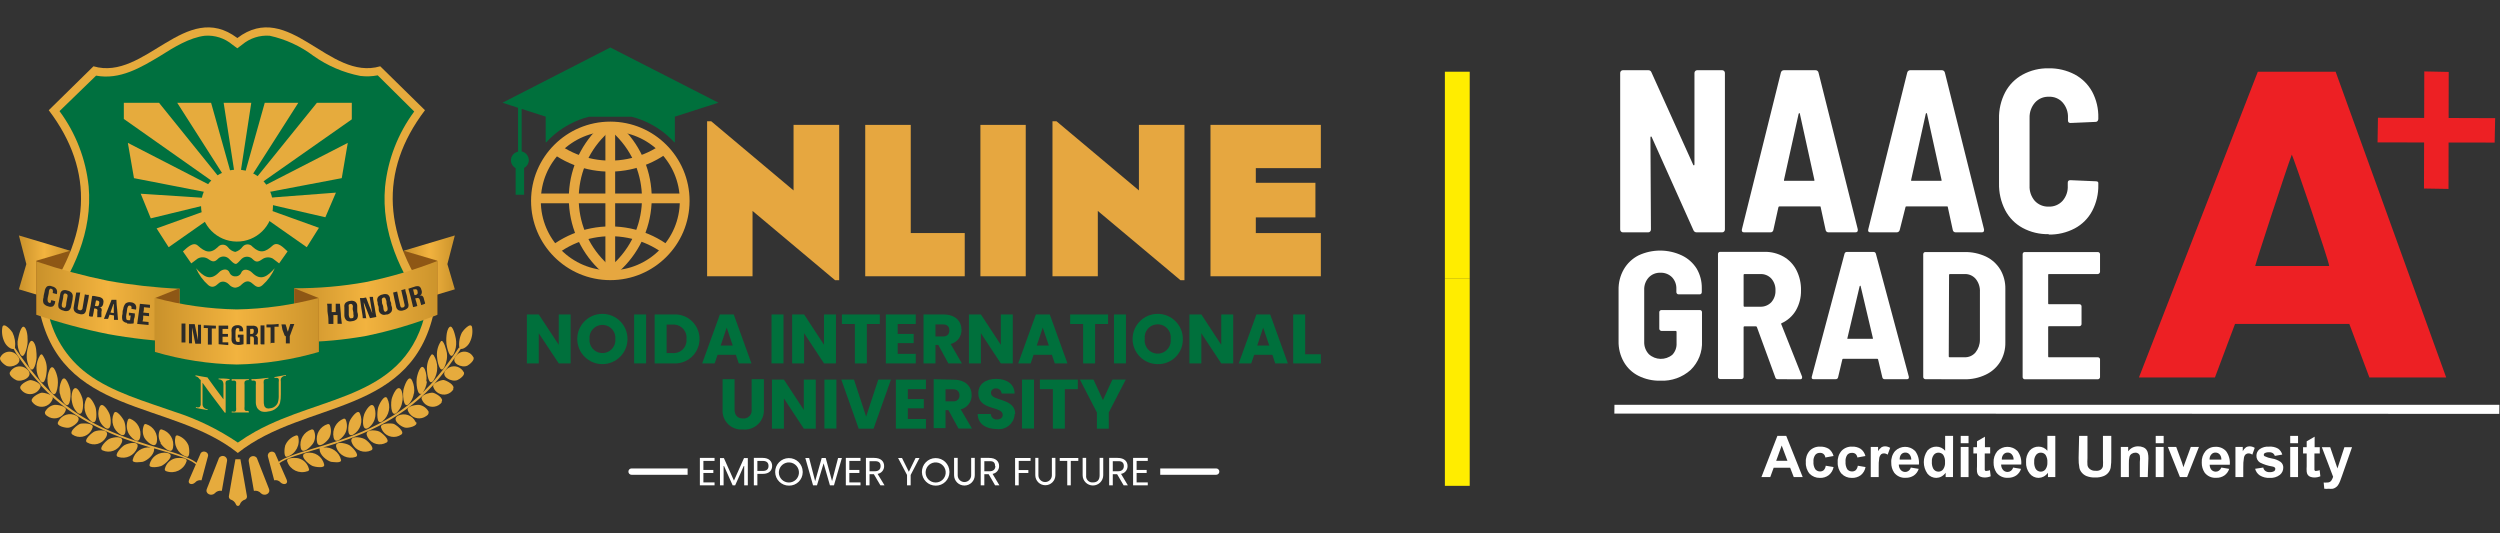 <svg xmlns:dc="http://purl.org/dc/elements/1.1/" xmlns:cc="http://creativecommons.org/ns#" xmlns:rdf="http://www.w3.org/1999/02/22-rdf-syntax-ns#" xmlns:svg="http://www.w3.org/2000/svg" xmlns="http://www.w3.org/2000/svg" viewBox="0 0 331.547 70.707" height="70.707" width="331.547" xml:space="preserve" id="svg2" version="1.1"><rect x="0" y="0" width="331.547" height="70.707" fill="#333333" stroke="none"/>  <defs id="defs6"> <clipPath id="clipPath26"> <path id="path24" d="M 0,53.03 H 248.66 V 0 H 0 Z"></path> </clipPath> <linearGradient id="linearGradient172" spreadMethod="pad" gradientTransform="matrix(5.2,0,0,5.2,40.2,26.178)" gradientUnits="userSpaceOnUse" y2="0" x2="1" y1="0" x1="0"> <stop id="stop166" offset="0" style="stop-opacity:1;stop-color:#ca922b"></stop> <stop id="stop168" offset="0.48" style="stop-opacity:1;stop-color:#f2b33f"></stop> <stop id="stop170" offset="1" style="stop-opacity:1;stop-color:#ca922b"></stop> </linearGradient> <clipPath id="clipPath182"> <path id="path180" d="M 0,53.03 H 248.66 V 0 H 0 Z"></path> </clipPath> <linearGradient id="linearGradient206" spreadMethod="pad" gradientTransform="matrix(5.22,0,0,5.22,1.91,26.178)" gradientUnits="userSpaceOnUse" y2="0" x2="1" y1="0" x1="0"> <stop id="stop200" offset="0" style="stop-opacity:1;stop-color:#ca922b"></stop> <stop id="stop202" offset="0.48" style="stop-opacity:1;stop-color:#f2b33f"></stop> <stop id="stop204" offset="1" style="stop-opacity:1;stop-color:#ca922b"></stop> </linearGradient> <clipPath id="clipPath216"> <path id="path214" d="M 0,53.03 H 248.66 V 0 H 0 Z"></path> </clipPath> <linearGradient id="linearGradient272" spreadMethod="pad" gradientTransform="matrix(14.6,0,0,14.6,3.71,23.043)" gradientUnits="userSpaceOnUse" y2="0" x2="1" y1="0" x1="0"> <stop id="stop266" offset="0" style="stop-opacity:1;stop-color:#ca922b"></stop> <stop id="stop268" offset="0.48" style="stop-opacity:1;stop-color:#f2b33f"></stop> <stop id="stop270" offset="1" style="stop-opacity:1;stop-color:#ca922b"></stop> </linearGradient> <clipPath id="clipPath282"> <path id="path280" d="M 0,53.03 H 248.66 V 0 H 0 Z"></path> </clipPath> <linearGradient id="linearGradient306" spreadMethod="pad" gradientTransform="matrix(14.59,0,0,14.59,29.37,23.043)" gradientUnits="userSpaceOnUse" y2="0" x2="1" y1="0" x1="0"> <stop id="stop300" offset="0" style="stop-opacity:1;stop-color:#ca922b"></stop> <stop id="stop302" offset="0.48" style="stop-opacity:1;stop-color:#f2b33f"></stop> <stop id="stop304" offset="1" style="stop-opacity:1;stop-color:#ca922b"></stop> </linearGradient> <clipPath id="clipPath316"> <path id="path314" d="M 0,53.03 H 248.66 V 0 H 0 Z"></path> </clipPath> <linearGradient id="linearGradient340" spreadMethod="pad" gradientTransform="matrix(16.7,0,0,16.7,15.53,20.093)" gradientUnits="userSpaceOnUse" y2="0" x2="1" y1="0" x1="0"> <stop id="stop334" offset="0" style="stop-opacity:1;stop-color:#ca922b"></stop> <stop id="stop336" offset="0.48" style="stop-opacity:1;stop-color:#f2b33f"></stop> <stop id="stop338" offset="1" style="stop-opacity:1;stop-color:#ca922b"></stop> </linearGradient> <clipPath id="clipPath350"> <path id="path348" d="M 0,53.03 H 248.66 V 0 H 0 Z"></path> </clipPath> <clipPath id="clipPath570"> <path id="path568" d="m 60.7,40.469 c -4.086,-0.007 -7.396,-3.324 -7.39,-7.411 v 0 c 0,-4.092 3.317,-7.41 7.409,-7.41 v 0 c 4.094,0 7.411,3.318 7.411,7.41 v 0 c 0,4.092 -3.317,7.411 -7.411,7.411 v 0 z"></path> </clipPath> <clipPath id="clipPath598"> <path id="path596" d="M 0,53.03 H 248.66 V 0 H 0 Z"></path> </clipPath> </defs> <g transform="matrix(1.333,0,0,-1.333,0,70.707)" id="g10"> <g transform="translate(160.62,12.768)" id="g12"> <path id="path14" style="fill:#ffffff;fill-opacity:1;fill-rule:nonzero;stroke:none" d="M 0,0 -0.01,-0.87 88.03,-0.9 88.04,0 Z"></path> </g> <g transform="translate(179.35,5.578)" id="g16"> <path id="path18" style="fill:#ffffff;fill-opacity:1;fill-rule:nonzero;stroke:none" d="M 0,0 H -0.89 L -1.25,0.931 H -2.89 L -3.229,0 h -0.88 l 1.589,4.101 h 0.88 z M -1.52,1.62 -2.09,3.141 -2.64,1.62 Z"></path> </g> <g id="g20"> <g clip-path="url(#clipPath26)" id="g22"> <g transform="translate(182.38,7.669)" id="g28"> <path id="path30" style="fill:#ffffff;fill-opacity:1;fill-rule:nonzero;stroke:none" d="M 0,0 -0.78,-0.141 C -0.792,-0.005 -0.856,0.121 -0.96,0.21 -1.059,0.288 -1.184,0.328 -1.31,0.319 -1.489,0.332 -1.665,0.258 -1.78,0.12 c -0.14,-0.198 -0.204,-0.439 -0.18,-0.681 -0.023,-0.262 0.04,-0.526 0.18,-0.75 0.119,-0.142 0.295,-0.222 0.48,-0.219 0.132,-10e-4 0.26,0.045 0.361,0.13 0.113,0.121 0.183,0.275 0.199,0.44 l 0.78,-0.131 c -0.057,-0.313 -0.223,-0.597 -0.47,-0.8 -0.259,-0.199 -0.583,-0.298 -0.91,-0.279 -0.375,-0.004 -0.735,0.144 -1,0.409 -0.271,0.32 -0.408,0.733 -0.38,1.151 -0.029,0.415 0.108,0.825 0.38,1.139 0.275,0.283 0.657,0.432 1.05,0.41 C -0.983,0.952 -0.68,0.872 -0.42,0.71 -0.195,0.528 -0.034,0.279 0.04,0"></path> </g> <g transform="translate(185.56,7.669)" id="g32"> <path id="path34" style="fill:#ffffff;fill-opacity:1;fill-rule:nonzero;stroke:none" d="M 0,0 -0.77,-0.141 C -0.79,-0.007 -0.854,0.115 -0.949,0.21 -1.052,0.29 -1.18,0.329 -1.31,0.319 -1.489,0.331 -1.663,0.257 -1.779,0.12 c -0.132,-0.201 -0.192,-0.441 -0.17,-0.681 -0.021,-0.26 0.039,-0.522 0.17,-0.75 0.118,-0.142 0.295,-0.222 0.479,-0.219 0.135,-0.002 0.266,0.044 0.37,0.13 0.11,0.123 0.179,0.276 0.201,0.44 L 0.04,-1.091 c -0.053,-0.312 -0.216,-0.596 -0.46,-0.8 -0.264,-0.199 -0.59,-0.298 -0.92,-0.279 -0.375,-0.008 -0.737,0.141 -1,0.409 -0.274,0.319 -0.414,0.732 -0.389,1.151 -0.026,0.417 0.114,0.826 0.389,1.139 0.275,0.283 0.657,0.432 1.05,0.41 C -0.986,0.954 -0.686,0.874 -0.43,0.71 -0.201,0.531 -0.039,0.281 0.03,0"></path> </g> <g transform="translate(186.91,5.578)" id="g36"> <path id="path38" style="fill:#ffffff;fill-opacity:1;fill-rule:nonzero;stroke:none" d="m 0,0 h -0.79 v 3 h 0.729 V 2.58 C 0.021,2.734 0.138,2.868 0.28,2.971 0.383,3.031 0.5,3.063 0.62,3.061 0.804,3.06 0.983,3.008 1.14,2.91 L 0.89,2.23 C 0.783,2.312 0.653,2.357 0.52,2.36 0.419,2.362 0.32,2.331 0.24,2.271 0.151,2.179 0.09,2.064 0.06,1.94 0.007,1.61 -0.013,1.275 0,0.94 Z"></path> </g> <g transform="translate(190.1,6.528)" id="g40"> <path id="path42" style="fill:#ffffff;fill-opacity:1;fill-rule:nonzero;stroke:none" d="M 0,0 0.79,-0.13 C 0.707,-0.396 0.539,-0.629 0.311,-0.79 0.07,-0.947 -0.213,-1.027 -0.5,-1.02 c -0.444,-0.033 -0.876,0.159 -1.149,0.51 -0.202,0.294 -0.303,0.645 -0.29,1 -0.03,0.418 0.107,0.831 0.379,1.151 0.541,0.551 1.428,0.56 1.98,0.019 C 0.427,1.654 0.434,1.647 0.44,1.641 0.727,1.256 0.858,0.777 0.811,0.3 h -2 C -1.193,0.104 -1.126,-0.089 -1,-0.239 c 0.114,-0.13 0.278,-0.202 0.45,-0.2 0.112,-0.003 0.221,0.033 0.311,0.099 0.116,0.078 0.201,0.195 0.239,0.33 z M 0.051,0.79 C 0.055,0.979 -0.01,1.164 -0.13,1.311 -0.229,1.427 -0.376,1.492 -0.529,1.49 -0.694,1.497 -0.854,1.427 -0.96,1.3 -1.068,1.153 -1.118,0.972 -1.1,0.79 Z"></path> </g> <g transform="translate(194.3,5.578)" id="g44"> <path id="path46" style="fill:#ffffff;fill-opacity:1;fill-rule:nonzero;stroke:none" d="M 0,0 H -0.729 V 0.431 C -0.843,0.273 -0.99,0.144 -1.16,0.051 c -0.154,-0.081 -0.325,-0.125 -0.5,-0.13 -0.342,-0.001 -0.665,0.153 -0.88,0.42 -0.484,0.689 -0.484,1.609 0,2.3 0.228,0.255 0.558,0.398 0.9,0.389 0.333,-0.002 0.649,-0.152 0.86,-0.41 v 1.481 h 0.79 z m -2.1,1.54 c -0.019,-0.237 0.026,-0.476 0.13,-0.689 0.105,-0.195 0.31,-0.315 0.531,-0.311 0.18,0.001 0.35,0.086 0.46,0.231 0.141,0.204 0.208,0.452 0.189,0.7 0.02,0.259 -0.042,0.518 -0.18,0.74 -0.114,0.142 -0.288,0.223 -0.469,0.22 C -1.623,2.437 -1.798,2.355 -1.91,2.211 -2.052,2.018 -2.119,1.779 -2.1,1.54"></path> </g> <path id="path48" style="fill:#ffffff;fill-opacity:1;fill-rule:nonzero;stroke:none" d="m 195.07,9.678 h 0.779 v -0.73 h -0.779 z m 0,-1.1 h 0.779 v -3 h -0.779 z"></path> <g transform="translate(198,8.549)" id="g50"> <path id="path52" style="fill:#ffffff;fill-opacity:1;fill-rule:nonzero;stroke:none" d="m 0,0 v -0.62 h -0.54 v -1.21 c -0.009,-0.14 -0.009,-0.28 0,-0.42 0.011,-0.041 0.036,-0.076 0.07,-0.101 0.045,-0.015 0.095,-0.015 0.14,0 0.106,0.007 0.211,0.031 0.309,0.071 L 0.05,-2.891 c -0.196,-0.083 -0.407,-0.123 -0.62,-0.119 -0.13,10e-4 -0.258,0.025 -0.38,0.07 -0.102,0.035 -0.19,0.101 -0.25,0.19 -0.058,0.095 -0.095,0.2 -0.11,0.31 -0.016,0.183 -0.016,0.367 0,0.549 V -0.62 H -1.67 V 0 h 0.36 v 0.59 l 0.789,0.46 V 0 Z"></path> </g> <g transform="translate(200.28,6.528)" id="g54"> <path id="path56" style="fill:#ffffff;fill-opacity:1;fill-rule:nonzero;stroke:none" d="M 0,0 0.79,-0.13 C 0.707,-0.396 0.538,-0.629 0.31,-0.79 0.069,-0.947 -0.213,-1.027 -0.5,-1.02 c -0.445,-0.033 -0.877,0.159 -1.15,0.51 -0.197,0.296 -0.298,0.645 -0.29,1 -0.025,0.418 0.111,0.829 0.379,1.151 C -1.02,2.192 -0.133,2.201 0.42,1.66 0.427,1.654 0.433,1.647 0.439,1.641 0.726,1.256 0.858,0.777 0.81,0.3 h -2 c -0.004,-0.196 0.064,-0.389 0.19,-0.539 0.113,-0.13 0.277,-0.202 0.449,-0.2 0.113,-0.003 0.221,0.033 0.311,0.099 0.116,0.078 0.202,0.195 0.24,0.33 z M 0.05,0.79 C 0.059,0.98 -0.006,1.167 -0.13,1.311 -0.23,1.427 -0.377,1.492 -0.53,1.49 -0.695,1.496 -0.854,1.426 -0.96,1.3 -1.076,1.156 -1.134,0.975 -1.12,0.79 Z"></path> </g> <g transform="translate(204.48,5.578)" id="g58"> <path id="path60" style="fill:#ffffff;fill-opacity:1;fill-rule:nonzero;stroke:none" d="m 0,0 h -0.729 v 0.431 c -0.114,-0.158 -0.26,-0.287 -0.43,-0.38 -0.155,-0.081 -0.326,-0.125 -0.5,-0.13 -0.342,-0.001 -0.666,0.153 -0.88,0.42 -0.262,0.324 -0.393,0.733 -0.37,1.149 -0.029,0.415 0.098,0.826 0.359,1.151 0.229,0.255 0.558,0.398 0.901,0.389 0.333,-0.002 0.648,-0.152 0.86,-0.41 V 4.101 H 0 Z m -2.1,1.54 c -0.019,-0.237 0.026,-0.476 0.13,-0.689 0.105,-0.195 0.31,-0.315 0.531,-0.311 0.18,0.001 0.35,0.086 0.46,0.231 0.142,0.204 0.208,0.452 0.19,0.7 0.02,0.259 -0.043,0.518 -0.181,0.74 -0.114,0.142 -0.287,0.223 -0.469,0.22 C -1.622,2.437 -1.797,2.355 -1.909,2.211 -2.051,2.018 -2.118,1.779 -2.1,1.54"></path> </g> <g transform="translate(206.85,9.678)" id="g62"> <path id="path64" style="fill:#ffffff;fill-opacity:1;fill-rule:nonzero;stroke:none" d="m 0,0 h 0.83 v -2.22 c -0.017,-0.23 -0.017,-0.461 0,-0.69 0.024,-0.162 0.115,-0.308 0.25,-0.401 0.155,-0.116 0.347,-0.172 0.54,-0.159 0.185,-0.029 0.373,0.01 0.53,0.11 0.115,0.085 0.194,0.21 0.22,0.35 0.015,0.233 0.015,0.467 0,0.699 L 2.37,0 H 3.2 V -2.16 C 3.208,-2.494 3.188,-2.829 3.141,-3.16 3.064,-3.553 2.787,-3.876 2.41,-4.01 2.157,-4.103 1.89,-4.147 1.62,-4.14 1.32,-4.154 1.021,-4.106 0.74,-4 0.554,-3.926 0.389,-3.805 0.261,-3.65 0.146,-3.519 0.067,-3.36 0.03,-3.19 c -0.063,0.33 -0.09,0.665 -0.08,1 z"></path> </g> <g transform="translate(213.68,5.578)" id="g66"> <path id="path68" style="fill:#ffffff;fill-opacity:1;fill-rule:nonzero;stroke:none" d="m 0,0 h -0.79 v 1.511 c 0.031,0.205 0.031,0.414 0,0.62 -0.026,0.089 -0.083,0.167 -0.16,0.22 -0.081,0.057 -0.18,0.086 -0.279,0.08 C -1.361,2.431 -1.49,2.393 -1.6,2.32 -1.708,2.251 -1.786,2.145 -1.819,2.021 -1.87,1.798 -1.891,1.568 -1.88,1.341 V 0 h -0.8 v 3 h 0.73 V 2.561 c 0.228,0.324 0.604,0.511 1,0.5 0.165,0.002 0.328,-0.028 0.48,-0.09 C -0.339,2.925 -0.224,2.841 -0.14,2.73 -0.065,2.633 -0.015,2.521 0.01,2.4 0.048,2.227 0.064,2.049 0.061,1.87 Z"></path> </g> <path id="path70" style="fill:#ffffff;fill-opacity:1;fill-rule:nonzero;stroke:none" d="m 214.47,9.678 h 0.79 v -0.73 h -0.79 z m 0,-1.1 h 0.79 v -3 h -0.79 z"></path> <g transform="translate(216.88,5.578)" id="g72"> <path id="path74" style="fill:#ffffff;fill-opacity:1;fill-rule:nonzero;stroke:none" d="m 0,0 -1.2,3 h 0.83 L 0.19,1.48 0.35,0.98 0.43,1.23 C 0.454,1.315 0.484,1.399 0.521,1.48 L 1.08,3 H 1.89 L 0.71,0 Z"></path> </g> <g transform="translate(221,6.528)" id="g76"> <path id="path78" style="fill:#ffffff;fill-opacity:1;fill-rule:nonzero;stroke:none" d="M 0,0 0.78,-0.13 C 0.697,-0.396 0.528,-0.629 0.3,-0.79 0.062,-0.95 -0.223,-1.03 -0.51,-1.02 c -0.445,-0.033 -0.877,0.159 -1.15,0.51 -0.196,0.296 -0.298,0.645 -0.29,1 -0.025,0.418 0.111,0.829 0.38,1.151 0.256,0.28 0.621,0.433 1,0.42 C -0.171,2.081 0.215,1.919 0.479,1.62 0.756,1.23 0.884,0.756 0.84,0.28 h -2 c -0.005,-0.176 0.052,-0.349 0.16,-0.49 0.113,-0.129 0.278,-0.202 0.45,-0.2 0.111,0.002 0.219,0.036 0.31,0.1 0.105,0.078 0.187,0.181 0.24,0.3 z M 0,0.79 C 0.012,0.979 -0.049,1.165 -0.17,1.311 -0.275,1.426 -0.424,1.491 -0.58,1.49 -0.742,1.496 -0.897,1.426 -1,1.3 -1.123,1.16 -1.185,0.977 -1.17,0.79 Z"></path> </g> <g transform="translate(223.18,5.578)" id="g80"> <path id="path82" style="fill:#ffffff;fill-opacity:1;fill-rule:nonzero;stroke:none" d="M 0,0 H -0.779 V 3 H -0.05 V 2.58 C 0.029,2.733 0.143,2.867 0.28,2.971 0.384,3.03 0.501,3.062 0.62,3.061 0.804,3.06 0.984,3.008 1.141,2.91 L 0.9,2.23 C 0.793,2.311 0.664,2.355 0.53,2.36 0.43,2.362 0.331,2.331 0.25,2.271 0.154,2.184 0.091,2.067 0.07,1.94 0.013,1.61 -0.011,1.275 0,0.94 Z"></path> </g> <g transform="translate(224.38,6.408)" id="g84"> <path id="path86" style="fill:#ffffff;fill-opacity:1;fill-rule:nonzero;stroke:none" d="M 0,0 0.79,0.12 C 0.813,-0.016 0.889,-0.138 1,-0.22 c 0.125,-0.088 0.277,-0.13 0.43,-0.12 0.161,-0.008 0.32,0.03 0.46,0.111 0.062,0.051 0.098,0.128 0.1,0.209 C 1.992,0.036 1.971,0.091 1.93,0.131 1.854,0.186 1.764,0.22 1.67,0.23 1.248,0.295 0.84,0.427 0.46,0.62 0.234,0.768 0.102,1.021 0.11,1.29 0.106,1.544 0.221,1.784 0.42,1.94 0.693,2.135 1.026,2.227 1.36,2.2 1.677,2.226 1.993,2.156 2.271,2 2.471,1.856 2.615,1.648 2.68,1.41 L 1.94,1.28 C 1.91,1.385 1.847,1.476 1.76,1.54 1.645,1.615 1.508,1.65 1.37,1.641 1.218,1.651 1.065,1.62 0.93,1.551 0.875,1.516 0.841,1.456 0.84,1.391 0.837,1.332 0.868,1.277 0.92,1.25 1.15,1.138 1.396,1.061 1.65,1.021 1.967,0.974 2.268,0.854 2.53,0.67 2.702,0.528 2.795,0.312 2.78,0.091 2.777,-0.182 2.652,-0.438 2.44,-0.609 c -0.287,-0.217 -0.641,-0.324 -1,-0.3 -0.351,-0.022 -0.7,0.066 -1,0.25 C 0.21,-0.504 0.046,-0.269 -0.02,0"></path> </g> <path id="path88" style="fill:#ffffff;fill-opacity:1;fill-rule:nonzero;stroke:none" d="m 227.85,9.678 h 0.78 v -0.73 h -0.78 z m 0,-1.1 h 0.78 v -3 h -0.78 z"></path> <g transform="translate(230.79,8.549)" id="g90"> <path id="path92" style="fill:#ffffff;fill-opacity:1;fill-rule:nonzero;stroke:none" d="m 0,0 v -0.62 h -0.53 v -1.21 c -0.008,-0.14 -0.008,-0.28 0,-0.42 0.01,-0.041 0.036,-0.076 0.07,-0.101 0.045,-0.015 0.095,-0.015 0.14,0 0.106,0.007 0.211,0.031 0.31,0.071 l 0.07,-0.611 c -0.196,-0.083 -0.408,-0.123 -0.621,-0.119 -0.128,10e-4 -0.257,0.025 -0.379,0.07 -0.102,0.035 -0.189,0.101 -0.25,0.19 -0.062,0.093 -0.1,0.199 -0.11,0.31 -0.015,0.183 -0.015,0.367 0,0.549 V -0.62 H -1.66 V 0 h 0.36 v 0.59 l 0.79,0.46 0,-1.05 z"></path> </g> <g transform="translate(231,8.549)" id="g94"> <path id="path96" style="fill:#ffffff;fill-opacity:1;fill-rule:nonzero;stroke:none" d="M 0,0 H 0.83 L 1.55,-2.11 2.24,0 H 3 L 2,-2.86 1.81,-3.38 C 1.756,-3.517 1.688,-3.646 1.61,-3.771 1.553,-3.857 1.478,-3.933 1.39,-3.99 1.301,-4.057 1.198,-4.104 1.09,-4.13 c -0.133,-0.016 -0.267,-0.016 -0.4,0 -0.15,-0.016 -0.3,-0.016 -0.45,0 l -0.06,0.62 c 0.109,-0.013 0.22,-0.013 0.33,0 0.154,-0.013 0.305,0.046 0.41,0.159 0.088,0.125 0.156,0.264 0.2,0.411 z"></path> </g> <g transform="translate(212.8,15.488)" id="g98"> <path id="path100" style="fill:#ed2024;fill-opacity:1;fill-rule:evenodd;stroke:none" d="m 0,0 h 7.561 l 2,5.33 H 20.93 l 2,-5.33 h 7.64 l -11,30.42 h -7.74 z m 11.57,11.09 h 7.36 c 0,0.44 -3.619,11 -3.72,11.08 C 14.7,20.86 11.57,11.24 11.57,11.1"></path> </g> <g transform="translate(241.16,34.288)" id="g102"> <path id="path104" style="fill:#ed2024;fill-opacity:1;fill-rule:evenodd;stroke:none" d="M 0,0 2.439,-0.04 2.46,11.6 0.03,11.65 Z"></path> </g> <g transform="translate(236.58,41.328)" id="g106"> <path id="path108" style="fill:#ed2024;fill-opacity:1;fill-rule:evenodd;stroke:none" d="m 0,0 -0.04,-2.45 11.65,-0.02 0.05,2.43 z"></path> </g> <g transform="translate(161.45,29.928)" id="g110"> <path id="path112" style="fill:#ffffff;fill-opacity:1;fill-rule:nonzero;stroke:none" d="m 0,0 c -0.068,0.001 -0.134,0.03 -0.181,0.08 -0.051,0.053 -0.081,0.125 -0.079,0.2 v 15.58 c 0,0.071 0.029,0.14 0.079,0.19 0.047,0.05 0.113,0.079 0.181,0.08 h 2.55 c 0.135,0.003 0.257,-0.082 0.3,-0.21 L 7,6.73 C 7,6.68 7.05,6.66 7.08,6.67 c 0.029,0.01 0.05,0 0.05,0.11 v 9.08 c 0,0.071 0.029,0.14 0.08,0.19 0.046,0.05 0.111,0.079 0.18,0.08 H 9.899 C 9.968,16.129 10.033,16.1 10.08,16.05 10.131,16 10.159,15.931 10.16,15.86 V 0.28 C 10.161,0.205 10.132,0.133 10.08,0.08 10.033,0.03 9.968,0.001 9.899,0 H 7.33 C 7.196,0.003 7.078,0.086 7.029,0.21 L 2.88,9.47 C 2.88,9.52 2.819,9.54 2.8,9.53 2.779,9.52 2.75,9.53 2.75,9.43 L 2.8,0.28 C 2.801,0.205 2.772,0.133 2.72,0.08 2.673,0.03 2.608,0.001 2.54,0 Z"></path> </g> <g transform="translate(181.91,29.928)" id="g114"> <path id="path116" style="fill:#ffffff;fill-opacity:1;fill-rule:nonzero;stroke:none" d="m 0,0 c -0.138,-0.002 -0.256,0.095 -0.28,0.23 l -0.491,2.26 c 0,0.06 0,0.09 -0.109,0.09 h -4 c -0.052,0 -0.095,-0.039 -0.1,-0.09 L -5.48,0.23 C -5.506,0.087 -5.636,-0.013 -5.78,0 H -8.391 C -8.58,0 -8.65,0.1 -8.61,0.3 l 3.88,15.6 c 0.034,0.142 0.165,0.239 0.31,0.23 h 3.13 c 0.143,0.008 0.27,-0.09 0.3,-0.23 L 2.92,0.3 V 0.21 C 2.92,0.07 2.84,0 2.68,0 Z m -4.42,5.23 v -0.1 c 0.028,-0.012 0.061,-0.012 0.09,0 h 2.85 c 0.025,-0.011 0.054,-0.011 0.08,0 v 0.1 l -1.44,6.55 c 0,0.06 0,0.08 -0.07,0.08 -0.03,-0.018 -0.052,-0.047 -0.06,-0.08 z"></path> </g> <g transform="translate(194.56,29.928)" id="g118"> <path id="path120" style="fill:#ffffff;fill-opacity:1;fill-rule:nonzero;stroke:none" d="M 0,0 C -0.137,-0.002 -0.255,0.095 -0.279,0.23 L -0.77,2.49 c 0,0.06 0,0.09 -0.11,0.09 h -4 c -0.059,0 -0.09,0 -0.109,-0.09 L -5.56,0.23 C -5.593,0.092 -5.718,-0.004 -5.859,0 h -2.62 c -0.18,0 -0.26,0.1 -0.21,0.3 l 3.879,15.6 c 0.034,0.138 0.159,0.234 0.3,0.23 h 3.13 c 0.146,0.009 0.276,-0.088 0.311,-0.23 L 2.83,0.3 V 0.21 C 2.83,0.07 2.761,0 2.601,0 Z m -4.42,5.23 v -0.1 c 0.029,-0.012 0.062,-0.012 0.09,0 h 2.841 c 0.028,-0.012 0.06,-0.012 0.09,0 v 0.1 l -1.441,6.55 c 0,0.06 0,0.08 -0.069,0.08 -0.033,-0.014 -0.057,-0.045 -0.061,-0.08 z"></path> </g> <g transform="translate(203.82,29.748)" id="g122"> <path id="path124" style="fill:#ffffff;fill-opacity:1;fill-rule:nonzero;stroke:none" d="M 0,0 C -0.903,-0.021 -1.796,0.192 -2.591,0.62 -3.334,1.023 -3.939,1.64 -4.33,2.39 -4.753,3.219 -4.962,4.14 -4.94,5.07 v 6.4 c -0.022,0.917 0.188,1.825 0.61,2.64 0.393,0.745 0.999,1.358 1.739,1.76 0.794,0.432 1.688,0.649 2.591,0.63 0.9,0.016 1.791,-0.194 2.59,-0.61 0.734,-0.392 1.339,-0.99 1.74,-1.72 0.424,-0.799 0.634,-1.695 0.609,-2.6 v -0.1 c 0,-0.075 -0.024,-0.149 -0.07,-0.21 C 4.826,11.204 4.761,11.171 4.689,11.17 L 2.18,11.06 c -0.17,0 -0.26,0.08 -0.26,0.25 v 0.26 C 1.948,12.125 1.762,12.669 1.399,13.09 1.052,13.483 0.544,13.696 0.02,13.67 -0.504,13.692 -1.01,13.479 -1.36,13.09 -1.726,12.669 -1.918,12.126 -1.9,11.57 V 4.82 C -1.927,4.269 -1.74,3.729 -1.38,3.31 -1.025,2.928 -0.521,2.72 0,2.74 0.521,2.716 1.027,2.925 1.38,3.31 1.743,3.727 1.93,4.268 1.899,4.82 v 0.3 c 0,0.17 0.09,0.25 0.26,0.25 l 2.53,-0.11 c 0.17,0 0.25,-0.06 0.25,-0.17 V 4.91 C 4.96,4.006 4.75,3.111 4.33,2.31 3.938,1.568 3.331,0.962 2.59,0.57 1.792,0.15 0.9,-0.06 0,-0.04"></path> </g> <g transform="translate(165.17,15.169)" id="g126"> <path id="path128" style="fill:#ffffff;fill-opacity:1;fill-rule:nonzero;stroke:none" d="M 0,0 C -0.753,-0.017 -1.498,0.151 -2.17,0.489 -2.779,0.796 -3.283,1.276 -3.62,1.87 -3.978,2.5 -4.157,3.215 -4.14,3.939 V 9.02 c -0.018,0.721 0.161,1.434 0.52,2.06 0.342,0.588 0.845,1.067 1.45,1.379 1.371,0.648 2.959,0.648 4.33,0 C 2.764,12.171 3.273,11.717 3.63,11.15 3.976,10.559 4.152,9.884 4.14,9.199 V 8.81 C 4.14,8.751 4.118,8.694 4.08,8.649 4.041,8.609 3.986,8.588 3.93,8.59 H 1.83 C 1.773,8.588 1.72,8.609 1.68,8.649 1.635,8.69 1.609,8.749 1.61,8.81 V 9.149 C 1.623,9.571 1.468,9.981 1.18,10.29 0.874,10.596 0.453,10.759 0.021,10.74 -0.416,10.757 -0.839,10.585 -1.14,10.27 -1.445,9.935 -1.607,9.493 -1.59,9.04 V 3.87 C -1.607,3.415 -1.441,2.972 -1.13,2.64 -0.475,2.037 0.524,2.012 1.21,2.58 1.5,2.886 1.652,3.298 1.63,3.72 V 4.859 C 1.636,4.903 1.605,4.943 1.562,4.949 1.555,4.95 1.547,4.95 1.54,4.949 H 0.13 C 0.072,4.951 0.019,4.977 -0.02,5.02 -0.066,5.056 -0.093,5.111 -0.09,5.17 v 1.649 c -0.003,0.059 0.024,0.115 0.07,0.151 0.04,0.04 0.094,0.061 0.15,0.059 h 3.82 c 0.116,0 0.21,-0.093 0.21,-0.21 V 3.939 C 4.214,2.865 3.802,1.819 3.03,1.069 2.209,0.333 1.132,-0.052 0.03,0"></path> </g> <g transform="translate(176.87,15.318)" id="g130"> <path id="path132" style="fill:#ffffff;fill-opacity:1;fill-rule:nonzero;stroke:none" d="m 0,0 c -0.12,-0.012 -0.229,0.071 -0.25,0.19 l -1.83,5 C -2.095,5.229 -2.13,5.256 -2.17,5.26 H -3.311 C -3.354,5.267 -3.395,5.235 -3.4,5.191 -3.401,5.185 -3.401,5.178 -3.4,5.17 V 0.23 C -3.398,0.174 -3.42,0.119 -3.46,0.08 -3.503,0.038 -3.56,0.013 -3.62,0.01 h -2.11 c -0.06,0.005 -0.117,0.029 -0.161,0.07 -0.04,0.039 -0.061,0.094 -0.059,0.15 v 12.22 c -0.006,0.116 0.084,0.215 0.199,0.22 h 0.021 4.41 C -0.655,12.682 0,12.516 0.58,12.19 1.128,11.874 1.573,11.405 1.859,10.84 2.17,10.22 2.325,9.533 2.31,8.84 2.325,8.14 2.148,7.448 1.8,6.84 1.465,6.273 0.962,5.826 0.359,5.561 c 0,0 -0.059,-0.061 0,-0.121 L 2.42,0.25 c 0.005,-0.029 0.005,-0.06 0,-0.09 0,-0.11 -0.07,-0.17 -0.2,-0.17 z m -3.311,10.46 c -0.043,0.006 -0.084,-0.024 -0.089,-0.068 -10e-4,-0.007 -10e-4,-0.015 0,-0.022 V 7.3 c -0.006,-0.043 0.025,-0.084 0.068,-0.09 0.008,-0.001 0.015,-0.001 0.021,0 h 1.571 c 0.409,-0.014 0.804,0.146 1.09,0.44 0.287,0.321 0.438,0.741 0.42,1.17 0.021,0.44 -0.129,0.87 -0.42,1.2 -0.283,0.298 -0.68,0.459 -1.09,0.44 z"></path> </g> <g transform="translate(187.5,15.318)" id="g134"> <path id="path136" style="fill:#ffffff;fill-opacity:1;fill-rule:nonzero;stroke:none" d="M 0,0 C -0.114,-0.006 -0.215,0.077 -0.23,0.19 L -0.65,1.96 C -0.655,2.004 -0.695,2.035 -0.739,2.03 H -0.74 -4.12 C -4.164,2.036 -4.204,2.005 -4.21,1.962 V 1.96 L -4.63,0.19 C -4.65,0.071 -4.76,-0.012 -4.88,0 h -2.19 c -0.154,0 -0.213,0.08 -0.18,0.24 l 3.26,12.24 c 0.025,0.115 0.133,0.193 0.25,0.18 h 2.62 c 0.117,0.013 0.225,-0.065 0.25,-0.18 L 2.41,0.24 V 0.17 C 2.41,0.061 2.35,0 2.22,0 Z m -3.7,4.101 c -0.021,-0.024 -0.021,-0.058 0,-0.08 0.026,-0.009 0.054,-0.009 0.08,0 h 2.38 c 0.022,-0.01 0.048,-0.01 0.07,0 v 0.08 L -2.38,9.23 c 0,0.05 0,0.07 -0.05,0.07 C -2.461,9.29 -2.484,9.263 -2.49,9.23 Z"></path> </g> <g transform="translate(191.55,15.318)" id="g138"> <path id="path140" style="fill:#ffffff;fill-opacity:1;fill-rule:nonzero;stroke:none" d="M 0,0 C -0.058,0.002 -0.111,0.027 -0.149,0.07 -0.19,0.109 -0.212,0.164 -0.21,0.221 V 12.43 c -0.001,0.059 0.021,0.116 0.061,0.16 0.039,0.04 0.093,0.062 0.149,0.06 H 3.891 C 4.629,12.665 5.36,12.511 6.03,12.2 6.616,11.918 7.109,11.474 7.45,10.92 7.798,10.334 7.975,9.662 7.96,8.98 V 3.66 C 7.975,2.981 7.798,2.313 7.45,1.73 7.104,1.173 6.604,0.729 6.01,0.45 5.343,0.131 4.609,-0.026 3.87,-0.01 Z M 2.33,2.271 C 2.324,2.227 2.354,2.187 2.398,2.181 2.406,2.18 2.413,2.18 2.42,2.181 H 3.91 C 4.324,2.167 4.722,2.344 4.99,2.66 5.279,3.021 5.435,3.469 5.43,3.931 V 8.69 C 5.455,9.157 5.305,9.617 5.01,9.98 4.736,10.3 4.331,10.477 3.91,10.46 H 2.45 C 2.406,10.466 2.366,10.436 2.36,10.392 2.359,10.385 2.359,10.377 2.36,10.37 Z"></path> </g> <g transform="translate(208.93,25.998)" id="g142"> <path id="path144" style="fill:#ffffff;fill-opacity:1;fill-rule:nonzero;stroke:none" d="m 0,0 c -0.009,-0.117 -0.103,-0.21 -0.22,-0.22 h -4.84 c -0.07,0 -0.1,0 -0.1,-0.09 v -2.82 c 0,-0.06 0,-0.09 0.1,-0.09 h 3 c 0.116,0.006 0.214,-0.083 0.22,-0.199 V -3.44 -5.19 C -1.838,-5.247 -1.859,-5.3 -1.899,-5.34 -1.942,-5.382 -2,-5.408 -2.06,-5.41 h -3 c -0.07,0 -0.1,0 -0.1,-0.09 v -2.91 c 0,-0.06 0,-0.09 0.1,-0.09 h 4.84 c 0.057,0.002 0.111,-0.02 0.151,-0.06 C -0.023,-8.595 0.003,-8.652 0,-8.709 v -1.761 c 0.003,-0.059 -0.023,-0.114 -0.069,-0.15 -0.039,-0.043 -0.093,-0.068 -0.151,-0.07 h -7.27 c -0.057,0.002 -0.112,0.027 -0.15,0.07 -0.04,0.039 -0.062,0.094 -0.06,0.15 V 1.75 c -10e-4,0.059 0.02,0.116 0.06,0.16 0.039,0.04 0.094,0.062 0.15,0.06 h 7.27 C -0.163,1.972 -0.109,1.95 -0.069,1.91 -0.023,1.87 0.003,1.812 0,1.75 Z"></path> </g> <path id="path146" style="fill:#ffed00;fill-opacity:1;fill-rule:nonzero;stroke:none" d="m 143.75,45.908 h 2.47 v -20.6 h -2.47 z"></path> <path id="path148" style="fill:#ffed00;fill-opacity:1;fill-rule:nonzero;stroke:none" d="m 143.75,25.308 h 2.47 v -20.6 h -2.47 z"></path> <g transform="translate(4.73,15.068)" id="g150"> <path id="path152" style="fill:#e6ab3d;fill-opacity:1;fill-rule:nonzero;stroke:none" d="m 0,0 c 0.019,-0.246 0.083,-0.487 0.19,-0.71 0.65,-1.38 0.9,0.271 0.83,0.9 0,0.31 -0.42,1.85 -0.82,1 C 0.034,0.824 -0.035,0.421 0,0.021 Z m -2.66,-0.75 v 0 c 0.343,-0.508 1.033,-0.642 1.541,-0.299 0.169,0.114 0.304,0.274 0.389,0.459 0.24,0.42 -0.77,0.771 -1,0.75 -0.23,-0.019 -1.24,-0.5 -0.93,-0.91 m 1.93,3.4 v 0 c -0.495,-0.77 -0.495,-1.759 0,-2.53 0.48,-0.67 0.64,0.7 0.65,1 0.044,0.556 -0.112,1.109 -0.44,1.561 -0.04,0.069 -0.14,0.04 -0.21,-0.031 m -3,-1.69 v 0 c -0.2,-0.3 0.42,-0.73 0.63,-0.81 0.56,-0.23 1.74,0.36 1.15,1 C -2.344,1.605 -3.033,1.654 -3.488,1.261 -3.585,1.176 -3.667,1.074 -3.73,0.96 m 1.66,1.62 v 0 c -0.009,-0.258 0.029,-0.515 0.11,-0.76 0.43,-1.349 0.81,-0.17 0.87,0.55 0,0.42 0,1.351 -0.38,1.651 -0.38,0.299 -0.57,-1 -0.59,-1.17 C -2.068,2.761 -2.072,2.67 -2.07,2.58 M -4.68,2.46 v 0 C -4.91,2.16 -4.28,1.681 -4.11,1.59 -3.54,1.311 -2.39,1.851 -2.94,2.5 -3.223,2.975 -3.837,3.13 -4.311,2.847 -4.467,2.754 -4.594,2.62 -4.68,2.46 M -2.98,4 V 4 C -3,3.579 -2.914,3.16 -2.73,2.78 -2.34,2.021 -2.04,3.44 -2,3.721 -1.96,4 -1.94,5.101 -2.29,5.42 -2.64,5.74 -2.9,4.42 -2.93,4.271 Z M 3.95,-6.05 v 0 c 0.644,-0.376 1.47,-0.159 1.846,0.486 0.028,0.046 0.053,0.094 0.074,0.144 0.32,0.7 -0.79,0.641 -1.19,0.47 C 4.46,-5.04 3.51,-5.81 3.95,-6.06 Z m 1.19,2.3 v 0 c 0.067,-0.213 0.175,-0.41 0.32,-0.58 0.9,-1 0.93,0.431 0.73,1.051 C 6.07,-2.92 5.4,-1.79 5.14,-2.609 5.02,-2.98 5.02,-3.379 5.14,-3.75 M 2.48,-5.26 v 0 c 0.594,-0.413 1.41,-0.266 1.823,0.327 0.078,0.112 0.137,0.234 0.177,0.364 0.18,0.469 -1,0.449 -1.23,0.38 C 3.02,-4.26 2.06,-4.979 2.48,-5.26 m 1.4,3.611 v 0 c -0.396,-0.775 -0.205,-1.72 0.46,-2.281 0.67,-0.5 0.53,1 0.45,1.321 -0.08,0.319 -0.6,1.349 -0.89,1 C 3.89,-1.62 3.89,-1.63 3.88,-1.649 m -2.84,-2.38 v 0 c -0.19,-0.391 0.79,-0.58 1,-0.551 0.46,0 1.54,0.82 0.81,1.2 C 2.216,-3.043 1.429,-3.284 1.092,-3.919 1.073,-3.955 1.056,-3.992 1.04,-4.029 M 2.45,-2.1 v 0 c 0.046,-0.23 0.134,-0.451 0.26,-0.65 0.8,-1.21 0.91,0.351 0.78,1 -0.07,0.34 -0.62,1.681 -1,0.84 C 2.363,-1.295 2.349,-1.707 2.45,-2.1 m -2.71,-0.92 v 0 c -0.004,-0.023 -0.004,-0.046 0,-0.07 0,-0.16 0.12,-0.25 0.24,-0.33 0.53,-0.388 1.275,-0.272 1.663,0.258 0.066,0.09 0.119,0.187 0.157,0.292 0.21,0.44 -0.9,0.61 -1.15,0.56 -0.397,-0.083 -0.733,-0.345 -0.91,-0.71 m 1.49,1.85 v 0 c 0.042,-0.237 0.12,-0.466 0.23,-0.68 0.73,-1.29 0.91,0.321 0.81,1 C 2.22,-0.529 1.75,0.91 1.38,0.07 1.205,-0.318 1.146,-0.749 1.21,-1.17 Z m 5.8,-6.309 v 0 c 0.77,-0.268 1.612,0.132 1.89,0.899 0.3,0.75 -0.9,0.471 -1.25,0.28 -0.21,-0.099 -1.14,-1 -0.66,-1.179 z m 1,2.399 v 0 c 0.16,-0.37 1,-1.279 1.18,-0.47 0.173,0.784 -0.252,1.578 -1,1.87 C 8.122,-3.653 8.029,-3.702 8,-3.79 7.834,-4.206 7.845,-4.672 8.03,-5.08 M 5.47,-6.83 v 0 c 0.714,-0.325 1.556,-0.011 1.881,0.703 0.01,0.022 0.02,0.045 0.029,0.067 C 7.69,-5.33 6.53,-5.5 6.16,-5.68 5.95,-5.75 5.01,-6.62 5.47,-6.83 m 1.13,3.681 v 0 C 6.249,-3.921 6.538,-4.833 7.27,-5.26 c 0.7,-0.37 0.49,1 0.36,1.321 C 7.5,-3.62 6.8,-2.66 6.6,-3.149 m 5.23,-5.761 v 0 c 0.806,-0.287 1.693,0.134 1.98,0.94 0.007,0.021 0.014,0.04 0.02,0.06 0.14,0.41 -1,0.341 -1.15,0.28 -0.489,-0.13 -0.87,-0.512 -1,-1 -0.046,-0.1 -10e-4,-0.219 0.099,-0.265 0.016,-0.006 0.034,-0.012 0.051,-0.015 m 0.92,3.5 v 0 c -0.257,-0.858 0.212,-1.764 1.06,-2.05 0.42,-0.17 0.28,0.94 0.22,1.101 -0.187,0.47 -0.571,0.836 -1.05,1 -0.079,0.038 -0.174,0.017 -0.23,-0.051 m -2.6,-2.84 v 0 c -0.1,-0.42 1,-0.21 1.15,-0.14 0.37,0.14 1.51,1.13 0.62,1.3 -0.809,0.166 -1.6,-0.351 -1.77,-1.16 m 1.07,2.16 v 0 c 0.18,-0.32 1.11,-1.26 1.26,-0.49 0.163,0.807 -0.32,1.601 -1.11,1.83 -0.091,0.027 -0.187,-0.021 -0.22,-0.109 -0.158,-0.407 -0.113,-0.863 0.12,-1.231 z m -1.59,0.521 v 0 C 9.81,-5.92 10.72,-6.77 10.87,-6 11.022,-5.22 10.56,-4.451 9.8,-4.22 9.717,-4.189 9.625,-4.231 9.595,-4.314 9.593,-4.319 9.591,-4.324 9.59,-4.33 9.422,-4.729 9.437,-5.182 9.63,-5.569 m -11.14,3.54 v 0 c 0.376,-0.512 1.096,-0.621 1.608,-0.245 0.177,0.13 0.313,0.309 0.392,0.514 0.23,0.441 -0.83,0.7 -1.1,0.66 -0.27,-0.04 -1.24,-0.56 -0.9,-0.929 M -3.24,3.37 v 0 L -2.94,2.931 -2.57,2.4 c 0.622,-0.875 1.289,-1.715 2,-2.52 l 0.17,-0.19 c 3.66,-4 8.39,-5.37 11.69,-6.35 1.81,-0.54 3.2,-1 3.75,-1.6 l -0.13,-0.11 c -0.52,0.61 -1.88,1 -3.67,1.551 L 10.6,-6.63 c 0.014,-0.039 0.014,-0.081 0,-0.12 0,-0.529 -0.68,-1.09 -1.13,-1.22 -0.12,0 -1.06,-0.19 -1,0.191 0.188,0.806 0.959,1.339 1.78,1.229 -3.24,1 -7.49,2.47 -10.87,6.13 l -0.11,0.18 c -0.715,0.79 -1.383,1.622 -2,2.49 L -3.1,2.78 -3.37,3.25 c -0.1,0 -0.25,0 -0.48,0.17 -0.17,0.129 -0.31,0.293 -0.41,0.48 -0.246,0.477 -0.326,1.022 -0.23,1.55 0.15,0.51 0.91,-0.38 1,-0.55 0.233,-0.473 0.321,-1.006 0.25,-1.53"></path> </g> </g> </g> <g id="g154"> <g id="g156"> <g id="g162"> <g id="g164"> <path id="path174" style="fill:url(#linearGradient172);stroke:none" d="m 40.17,28.101 v -5.36 l 5.08,1.518 -0.74,2.51 0.74,2.849 z"></path> </g> </g> </g> </g> <g id="g176"> <g clip-path="url(#clipPath182)" id="g178"> <g transform="translate(43.51,27.108)" id="g184"> <path id="path186" style="fill:#8e5715;fill-opacity:1;fill-rule:evenodd;stroke:none" d="M 0,0 -3.35,0.99 V -4.37 L 0,-5.359 Z"></path> </g> </g> </g> <g id="g188"> <g id="g190"> <g id="g196"> <g id="g198"> <path id="path208" style="fill:url(#linearGradient206);stroke:none" d="m 1.88,29.618 0.74,-2.849 -0.74,-2.51 5.09,-1.521 v 5.36 z"></path> </g> </g> </g> </g> <g id="g210"> <g clip-path="url(#clipPath216)" id="g212"> <g transform="translate(3.62,27.108)" id="g218"> <path id="path220" style="fill:#8e5715;fill-opacity:1;fill-rule:evenodd;stroke:none" d="M 0,0 3.35,0.99 V -4.37 L 0,-5.359 Z"></path> </g> <g transform="translate(23.66,7.978)" id="g222"> <path id="path224" style="fill:#e6ab3d;fill-opacity:1;fill-rule:evenodd;stroke:none" d="m 0,0 c -6.66,5.34 -17.79,3.54 -19.81,14.58 5.24,6.94 5.61,13.45 1,19.52 l 4.45,4.37 c 5.12,-1.51 9.17,6.71 14.31,2.81 5.14,3.9 9.11,-4.32 14.22,-2.81 L 18.62,34.1 C 14.01,28.03 14.38,21.52 19.62,14.58 17.62,3.58 6.72,5.36 0,0"></path> </g> <g transform="translate(23.66,9.008)" id="g226"> <path id="path228" style="fill:#00703f;fill-opacity:1;fill-rule:evenodd;stroke:none" d="M 0,0 C 0.565,0.402 1.153,0.772 1.76,1.109 8.44,4.81 16.89,4.31 18.75,13.31 c -2.6,3.53 -4.5,7.66 -4.1,12.14 0.277,2.712 1.279,5.299 2.9,7.49 l -3.63,3.6 c -0.57,-0.11 -1.154,-0.13 -1.73,-0.06 -1.681,0.328 -3.273,1.01 -4.67,2 -1.29,0.972 -2.773,1.654 -4.35,2 C 2.18,40.553 1.2,40.238 0.44,39.6 l -0.49,-0.37 -0.5,0.37 c -0.758,0.636 -1.734,0.952 -2.72,0.88 -1.51,-0.17 -3.13,-1.17 -4.39,-1.97 -2,-1.21 -4.08,-2.44 -6.44,-2 l -3.64,-3.53 c 1.621,-2.191 2.623,-4.778 2.9,-7.49 0.4,-4.48 -1.5,-8.61 -4.1,-12.14 0.437,-2.61 1.871,-4.948 4,-6.52 C -12.47,5 -9.15,4.08 -6.27,3.06 -4.042,2.343 -1.928,1.312 0.01,0"></path> </g> <g transform="translate(26.42,32.799)" id="g230"> <path id="path232" style="fill:#e6ab3d;fill-opacity:1;fill-rule:evenodd;stroke:none" d="M 0,0 5.95,-1.37 7,1.08 -0.36,0.52 Z m 0,1.08 v 0 l 7.58,1.44 0.6,3.51 -8.32,-4.27 z m -0.6,0.85 v 0 l 9.18,6.44 v 1.65 H 5.11 L -1.04,2.41 Z m -0.92,0.6 v 0 l 4.78,7.49 h -3.34 l -2,-7.12 z m -2.49,0 v 0 l -4.78,7.49 h 3.37 l 2,-7.12 z m 1,0 v 0 l -1.16,7.49 h 2.75 L -2.57,2.52 Z M -4.9,1.93 v 0 l -9.2,6.48 v 1.61 h 3.5 L -4.46,2.41 Z M -5.5,1.04 v 0 l -7.59,1.48 -0.61,3.51 8.28,-4.26 z m 0,-1.08 v 0 l -5.92,-1.44 -1,2.45 7.31,-0.48 z m 0.68,-0.93 v 0 l -4.82,-3.38 -1.2,1.87 5.42,1.95 z m 4.1,0 v 0 l 4.82,-3.38 1.21,1.93 -5.39,1.94 z"></path> </g> <g transform="translate(23.62,36.168)" id="g234"> <path id="path236" style="fill:#e6ab3d;fill-opacity:1;fill-rule:evenodd;stroke:none" d="m 0,0 c 1.977,-0.022 3.562,-1.643 3.54,-3.62 -0.022,-1.977 -1.643,-3.562 -3.62,-3.539 -1.962,0.021 -3.54,1.617 -3.54,3.579 0,1.977 1.602,3.58 3.58,3.58"></path> </g> <g transform="translate(25,15.318)" id="g238"> <path id="path240" style="fill:#e6ab3d;fill-opacity:1;fill-rule:nonzero;stroke:none" d="M 0,0 C 0.57,0 1.13,0.07 1.7,0.141 V 0.05 H 1.6 C 1.51,0.041 1.422,0.018 1.34,-0.02 1.296,-0.05 1.261,-0.091 1.24,-0.14 1.223,-0.259 1.223,-0.38 1.24,-0.5 v -1.6 c -0.013,-0.195 0.007,-0.391 0.06,-0.58 0.05,-0.091 0.127,-0.165 0.22,-0.21 0.127,-0.038 0.263,-0.038 0.39,0 0.166,0.018 0.322,0.083 0.45,0.19 0.126,0.096 0.223,0.223 0.28,0.37 0.073,0.243 0.103,0.497 0.09,0.75 v 1.29 c 0.021,0.103 0.021,0.208 0,0.311 C 2.706,0.069 2.663,0.105 2.61,0.12 2.512,0.146 2.408,0.146 2.31,0.12 V 0.21 L 3.44,0.42 V 0.33 H 3.3 C 3.216,0.312 3.137,0.274 3.07,0.221 3.01,0.17 2.965,0.104 2.94,0.03 2.925,-0.062 2.925,-0.157 2.94,-0.25 V -1.5 C 2.948,-1.785 2.921,-2.071 2.86,-2.35 2.792,-2.56 2.664,-2.744 2.49,-2.88 2.265,-3.072 1.985,-3.188 1.69,-3.21 1.474,-3.265 1.247,-3.265 1.03,-3.21 0.846,-3.141 0.688,-3.015 0.58,-2.85 0.481,-2.647 0.437,-2.424 0.45,-2.2 v 1.6 c 0.018,0.117 0.018,0.235 0,0.35 -0.021,0.048 -0.061,0.084 -0.11,0.101 -0.095,0.025 -0.195,0.025 -0.29,0 z m -0.24,-3.22 v 0 -0.09 h -1.71 v 0.09 h 0.11 c 0.075,-0.022 0.155,-0.022 0.23,0 0.043,0.032 0.077,0.073 0.1,0.12 0.01,0.1 0.01,0.201 0,0.3 v 2.231 c 0.01,0.102 0.01,0.206 0,0.309 -0.026,0.046 -0.064,0.084 -0.11,0.111 -0.072,0.021 -0.149,0.021 -0.22,0 H -1.95 V 0 h 1.71 v -0.09 h -0.1 c -0.081,0.001 -0.16,-0.019 -0.23,-0.059 -0.048,-0.026 -0.084,-0.069 -0.1,-0.121 -0.017,-0.099 -0.017,-0.201 0,-0.299 v -2.16 c -0.016,-0.103 -0.016,-0.209 0,-0.311 0.023,-0.048 0.062,-0.087 0.11,-0.109 0.072,-0.02 0.148,-0.02 0.22,0 z m -4.15,3.43 v 0 L -3.58,-0.91 -2.77,-2 v 1.41 c 0.013,0.143 -0.018,0.286 -0.09,0.41 -0.098,0.111 -0.243,0.17 -0.39,0.16 v 0.09 c 0.36,0 0.72,0 1.09,-0.06 v -0.09 c -0.095,-0.009 -0.19,-0.028 -0.28,-0.06 -0.051,-0.028 -0.09,-0.075 -0.11,-0.13 -0.021,-0.109 -0.021,-0.221 0,-0.33 v -2.73 h -0.09 c -0.37,0.48 -0.74,1 -1.1,1.46 -0.36,0.46 -0.74,1 -1.11,1.52 v -2.08 c -0.016,-0.145 0.031,-0.292 0.13,-0.4 0.079,-0.078 0.18,-0.131 0.29,-0.149 h 0.08 v -0.09 c -0.39,0.059 -0.78,0.13 -1.16,0.21 v 0.089 c 0.117,-0.055 0.253,-0.055 0.37,0 0.088,0.094 0.129,0.223 0.11,0.35 v 2.34 L -5.14,0 c -0.05,0.075 -0.11,0.143 -0.18,0.2 -0.071,0.045 -0.149,0.078 -0.23,0.1 v 0.091 c 0.38,-0.08 0.77,-0.151 1.16,-0.21"></path> </g> <g transform="translate(20.69,7.648)" id="g242"> <path id="path244" style="fill:#e6ab3d;fill-opacity:1;fill-rule:evenodd;stroke:none" d="M 0,0 C 0.12,0.41 -0.49,0.65 -0.72,0.311 L -1.87,-2.33 c -0.2,-0.44 0.29,-0.569 0.59,-0.279 0.155,0.186 0.402,0.271 0.64,0.219 z m 1.89,-0.52 v 0 C 1.953,-0.285 1.814,-0.044 1.58,0.02 1.398,0.068 1.205,-0.004 1.1,-0.16 l -1.21,-3.08 c -0.2,-0.489 0.44,-0.77 0.78,-0.449 0.173,0.206 0.445,0.301 0.71,0.25 z m 0.9,-4.28 v 0 c -0.091,0.242 -0.291,0.428 -0.54,0.5 -0.136,0.073 -0.202,0.232 -0.16,0.38 0.19,1.21 0.43,2.41 0.64,3.62 h 0.5 C 3.44,-1.51 3.67,-2.71 3.87,-3.92 3.912,-4.068 3.846,-4.227 3.71,-4.3 3.458,-4.366 3.255,-4.554 3.17,-4.8 3.136,-4.904 3.022,-4.962 2.917,-4.928 2.857,-4.907 2.81,-4.86 2.79,-4.8 m 1.27,4.28 v 0 C 4.011,-0.276 4.169,-0.039 4.413,0.01 4.582,0.044 4.756,-0.022 4.86,-0.16 L 6.07,-3.24 C 6.26,-3.729 5.62,-4.01 5.28,-3.689 5.108,-3.481 4.834,-3.386 4.57,-3.439 Z M 5.96,0 V 0 C 5.925,0.219 6.073,0.424 6.292,0.459 6.435,0.481 6.58,0.425 6.67,0.311 L 7.83,-2.33 C 8.02,-2.77 7.54,-2.899 7.23,-2.609 7.076,-2.421 6.828,-2.335 6.59,-2.39 Z"></path> </g> <g transform="translate(23.43,26.799)" id="g246"> <path id="path248" style="fill:#e6ab3d;fill-opacity:1;fill-rule:evenodd;stroke:none" d="M 0,0 C -0.2,0 -0.44,0.31 -0.61,0.46 -0.895,0.783 -1.388,0.814 -1.711,0.529 -1.735,0.507 -1.759,0.484 -1.78,0.46 c -0.3,-0.29 -0.5,-0.29 -0.91,0 -0.315,0.226 -0.732,0.248 -1.07,0.06 L -4.4,0.04 -5.23,1.23 c 0.37,0.33 1,1 1.47,0.59 0.73,-0.66 1.26,-0.86 2,-0.16 0.22,0.276 0.623,0.321 0.899,0.1 C -0.824,1.73 -0.79,1.697 -0.76,1.66 -0.584,1.415 -0.325,1.244 -0.03,1.18 0.265,1.261 0.522,1.441 0.7,1.69 0.92,1.966 1.323,2.011 1.599,1.791 1.636,1.761 1.67,1.727 1.7,1.69 2.46,0.99 2.98,1.16 3.7,1.82 4.21,2.27 4.81,1.56 5.18,1.23 L 4.34,0.04 3.71,0.52 C 3.368,0.703 2.951,0.672 2.64,0.44 2.23,0.15 2.03,0.15 1.73,0.44 1.445,0.763 0.952,0.794 0.629,0.509 0.604,0.487 0.582,0.464 0.56,0.44 0.39,0.29 0.19,-0.02 0,-0.02"></path> </g> <g transform="translate(23.45,25.549)" id="g250"> <path id="path252" style="fill:#e6ab3d;fill-opacity:1;fill-rule:evenodd;stroke:none" d="m 0,0 c -0.268,-0.024 -0.52,0.13 -0.62,0.38 -0.21,0.5 -0.8,0.3 -1.06,0 -0.92,-0.93 -1.58,-0.32 -2.27,0.43 0.278,-0.643 0.695,-1.217 1.22,-1.68 0.39,-0.32 0.71,-0.13 1,0.149 0.29,0.281 0.7,0.271 1.06,-0.079 0.151,-0.186 0.371,-0.305 0.61,-0.33 0.254,0.022 0.49,0.14 0.66,0.33 0.37,0.35 0.7,0.42 1.07,0.079 0.37,-0.34 0.64,-0.469 1,-0.149 0.522,0.466 0.938,1.039 1.22,1.68 C 3.2,0.06 2.54,-0.55 1.62,0.38 1.36,0.65 0.76,0.85 0.56,0.38 0.459,0.13 0.208,-0.024 -0.06,0"></path> </g> </g> </g> <g id="g254"> <g id="g256"> <g id="g262"> <g id="g264"> <path id="path274" style="fill:url(#linearGradient272);stroke:none" d="m 3.62,21.719 c 2.33,-0.79 4.708,-1.429 7.12,-1.911 v 0 c 2.352,-0.429 4.731,-0.696 7.12,-0.799 v 0 5.309 c -2.388,0.105 -4.767,0.369 -7.12,0.79 v 0 C 8.329,25.599 5.951,26.24 3.62,27.029 v 0 z"></path> </g> </g> </g> </g> <g id="g276"> <g clip-path="url(#clipPath282)" id="g278"> <g transform="translate(15.41,23.388)" id="g284"> <path id="path286" style="fill:#8e5715;fill-opacity:1;fill-rule:evenodd;stroke:none" d="M 0,0 2.45,0.979 V -4.38 L 0,-5.36 Z"></path> </g> </g> </g> <g id="g288"> <g id="g290"> <g id="g296"> <g id="g298"> <path id="path308" style="fill:url(#linearGradient306);stroke:none" d="m 36.39,24.979 c -2.349,-0.422 -4.732,-0.627 -7.12,-0.611 v 0 -5.359 h 0.521 c 2.213,0.015 4.421,0.219 6.599,0.609 v 0 c 2.429,0.497 4.811,1.199 7.12,2.101 v 0 5.359 c -2.309,-0.901 -4.691,-1.603 -7.12,-2.099"></path> </g> </g> </g> </g> <g id="g310"> <g clip-path="url(#clipPath316)" id="g312"> <g transform="translate(31.72,23.388)" id="g318"> <path id="path320" style="fill:#8e5715;fill-opacity:1;fill-rule:evenodd;stroke:none" d="M 0,0 -2.45,0.979 V -4.38 L 0,-5.36 Z"></path> </g> </g> </g> <g id="g322"> <g id="g324"> <g id="g330"> <g id="g332"> <path id="path342" style="fill:url(#linearGradient340);stroke:none" d="m 23.56,22.259 c -2.75,0.048 -5.483,0.434 -8.14,1.149 v 0 -5.38 c 2.646,-0.776 5.383,-1.197 8.14,-1.25 v 0 c 2.763,0.054 5.507,0.474 8.16,1.25 v 0 5.38 c -2.663,-0.715 -5.403,-1.101 -8.16,-1.149"></path> </g> </g> </g> </g> <g id="g344"> <g clip-path="url(#clipPath350)" id="g346"> <g transform="translate(28.32,19.658)" id="g352"> <path id="path354" style="fill:#2b2a29;fill-opacity:1;fill-rule:nonzero;stroke:none" d="m 0,0 -0.22,0.58 -0.1,0.53 h 0.21 0.2 L 0.21,0.75 C 0.21,0.62 0.28,0.5 0.32,0.381 l 0.12,0.39 0.12,0.379 h 0.2 0.2 C 0.88,0.95 0.81,0.74 0.73,0.54 0.65,0.341 0.59,0.141 0.51,-0.06 V -0.779 H 0.32 0.12 v 0.699 z m -1.4,-0.79 v 0 1.601 h -0.41 v 0.29 c 0.41,0 0.81,0 1.21,0.059 V 0.881 h -0.41 v -1.61 h -0.31 z m -1,-0.05 v 0 1.851 h 0.39 V -0.88 h -0.31 z m -1,1 h 0.08 c 0.072,-0.01 0.145,0.012 0.2,0.061 0,0 0.05,0.109 0.05,0.219 0.01,0.075 -0.008,0.149 -0.05,0.21 -0.061,0.036 -0.135,0.039 -0.2,0.01 H -3.43 V 0.12 Z m -0.39,-1.069 v 0 1.889 h 0.58 c 0.15,0.016 0.302,-0.019 0.43,-0.099 0.098,-0.102 0.146,-0.24 0.13,-0.381 0.021,-0.146 -0.027,-0.293 -0.13,-0.399 -0.057,-0.048 -0.126,-0.08 -0.2,-0.09 0.092,0.01 0.183,-0.029 0.24,-0.101 0.063,-0.082 0.089,-0.187 0.07,-0.29 V -0.609 -0.8 c -0.007,-0.029 -0.007,-0.06 0,-0.09 h -0.39 c -0.002,0.031 -0.002,0.061 0,0.09 v 0.46 c 0.007,0.072 -0.015,0.144 -0.06,0.2 -0.055,0.038 -0.123,0.056 -0.19,0.05 h -0.12 v -0.769 h -0.39 z m -0.93,0 v 0 c -0.171,-0.018 -0.341,0.045 -0.46,0.17 -0.045,0.071 -0.078,0.148 -0.1,0.229 -0.012,0.123 -0.012,0.247 0,0.37 v 0.451 c -0.016,0.109 -0.016,0.22 0,0.33 0.018,0.081 0.056,0.156 0.11,0.219 0.128,0.123 0.303,0.185 0.48,0.17 0.157,0.016 0.313,-0.035 0.43,-0.139 C -4.159,0.779 -4.112,0.63 -4.13,0.48 V 0.421 H -4.52 V 0.48 c 0.019,0.066 0.019,0.135 0,0.201 C -4.556,0.727 -4.611,0.753 -4.67,0.75 -4.739,0.756 -4.805,0.721 -4.84,0.66 -4.878,0.552 -4.895,0.436 -4.89,0.32 v -0.439 c -0.008,-0.139 0.009,-0.278 0.05,-0.41 0.031,-0.071 0.105,-0.112 0.18,-0.101 h 0.18 v 0.441 h -0.18 v 0.28 h 0.57 v -0.95 c -0.195,-0.055 -0.397,-0.082 -0.6,-0.08 z m -1.85,0.05 v 0 1.849 h 0.95 V 0.66 h -0.56 v -0.5 h 0.54 V -0.119 H -6.18 V -0.67 h 0.57 v -0.279 z m -1.07,0 v 0 1.609 H -8.05 V 1.03 L -6.84,0.98 V 0.7 H -7.25 V -0.899 H -7.64 Z M -9.2,-0.77 h -0.32 v 1.911 h 0.29 0.28 c 0.06,-0.271 0.11,-0.54 0.17,-0.811 0.06,-0.269 0.11,-0.54 0.16,-0.8 v 1.55 h 0.3 V -0.81 H -8.6 -8.89 C -8.94,-0.54 -9,-0.27 -9.05,0 -9.1,0.271 -9.17,0.54 -9.22,0.811 V -0.79 Z m -1.06,0.081 v 0 1.889 h 0.2 0.19 v -1.889 h -0.19 -0.2"></path> </g> <g transform="translate(13.65,20.818)" id="g356"> <path id="path358" style="fill:#2b2a29;fill-opacity:1;fill-rule:nonzero;stroke:none" d="m 0,0 c 0.05,0.33 0.09,0.67 0.14,1 0.05,0.33 0.09,0.66 0.13,1 l 1,-0.1 C 1.265,1.851 1.265,1.8 1.27,1.75 1.265,1.7 1.265,1.65 1.27,1.601 L 0.67,1.66 C 0.67,1.48 0.67,1.3 0.6,1.13 L 1.18,1.07 C 1.175,1.021 1.175,0.97 1.18,0.92 V 0.771 L 0.6,0.83 C 0.6,0.641 0.6,0.45 0.53,0.25 L 1.13,0.19 V 0.04 c -0.005,-0.05 -0.005,-0.1 0,-0.149 z m -1,0.101 v 0 c -0.183,0.009 -0.352,0.101 -0.46,0.25 -0.063,0.211 -0.063,0.437 0,0.649 0,0.16 0,0.311 0.07,0.471 0.018,0.21 0.102,0.41 0.24,0.569 0.153,0.109 0.346,0.149 0.53,0.11 0.165,-0.01 0.32,-0.086 0.43,-0.21 0.092,-0.134 0.122,-0.302 0.08,-0.46 0.005,-0.019 0.005,-0.04 0,-0.06 L -0.58,1.5 c 0.027,0.074 0.027,0.156 0,0.23 C -0.609,1.786 -0.667,1.82 -0.73,1.82 -0.799,1.837 -0.87,1.809 -0.91,1.75 -0.972,1.644 -1.007,1.523 -1.01,1.4 -1.01,1.25 -1.06,1.09 -1.08,0.931 -1.111,0.789 -1.111,0.642 -1.08,0.5 -1.08,0.42 -1,0.38 -0.9,0.37 h 0.19 l 0.06,0.46 h -0.18 v 0.29 l 0.6,-0.08 c 0,-0.16 0,-0.33 -0.07,-0.5 -0.07,-0.17 0,-0.33 -0.07,-0.5 -0.215,-0.029 -0.434,-0.029 -0.65,0 z M -2.36,1.99 v 0 L -2.66,1.13 -2.33,1.08 V 1.53 1.99 Z M -3.31,0.5 v 0 l 0.38,0.95 0.38,0.95 h 0.24 0.24 c 0,-0.339 0.05,-0.679 0.08,-1 0.03,-0.32 0.06,-0.679 0.08,-1 h -0.2 -0.2 V 0.84 L -2.75,0.92 -2.9,0.5 h -0.2 z m -0.9,1.28 v 0 h 0.11 c 0.071,-0.029 0.15,-0.029 0.22,0 0.053,0.062 0.085,0.139 0.09,0.22 0.029,0.074 0.029,0.156 0,0.23 -0.05,0.059 -0.123,0.095 -0.2,0.1 H -4.1 Z m -0.59,-1 v 0 c 0,0.33 0.1,0.66 0.16,1 0.06,0.34 0.1,0.651 0.16,1 h 0.2 L -3.89,2.7 C -3.721,2.688 -3.563,2.617 -3.44,2.5 -3.355,2.378 -3.33,2.224 -3.37,2.08 -3.373,1.924 -3.446,1.776 -3.57,1.681 -3.646,1.666 -3.724,1.666 -3.8,1.681 -3.701,1.67 -3.612,1.615 -3.56,1.53 c 0.042,-0.102 0.042,-0.218 0,-0.32 -0.005,-0.08 -0.005,-0.16 0,-0.239 v -0.2 c -0.011,-0.034 -0.011,-0.068 0,-0.101 h -0.21 -0.2 c -0.01,0.033 -0.01,0.067 0,0.101 v 0.2 c 0.005,0.079 0.005,0.159 0,0.239 0.028,0.071 0.028,0.149 0,0.221 -0.052,0.055 -0.123,0.091 -0.2,0.099 H -4.29 C -4.29,1.271 -4.38,1 -4.42,0.73 h -0.21 z m -0.28,0.63 v 0 C -5.089,1.248 -5.169,1.098 -5.3,1 -5.457,0.937 -5.633,0.937 -5.79,1 -5.96,1.025 -6.117,1.11 -6.23,1.24 -6.324,1.378 -6.353,1.55 -6.31,1.71 l 0.12,0.71 0.12,0.7 h 0.2 0.2 L -5.79,2.4 -5.91,1.681 c -0.022,-0.073 -0.022,-0.149 0,-0.221 0.041,-0.048 0.098,-0.079 0.16,-0.09 0.054,-0.026 0.117,-0.026 0.17,0 0.057,0.028 0.102,0.074 0.13,0.13 l 0.12,0.721 0.12,0.719 0.2,-0.049 h 0.2 c 0,-0.231 -0.07,-0.471 -0.11,-0.71 z m -2.27,0.21 v 0 c 0.056,-0.032 0.124,-0.032 0.18,0 0.053,0.078 0.087,0.167 0.1,0.26 0,0.27 0.09,0.54 0.13,0.81 0.022,0.069 0.022,0.142 0,0.21 -0.031,0.057 -0.086,0.098 -0.15,0.11 -0.053,0.031 -0.118,0.031 -0.17,0 -0.048,-0.053 -0.079,-0.119 -0.09,-0.19 0,-0.259 -0.09,-0.53 -0.14,-0.799 -0.026,-0.095 -0.026,-0.196 0,-0.291 0.032,-0.07 0.103,-0.113 0.18,-0.11 z m 0,-0.29 v 0 c -0.181,0.031 -0.345,0.127 -0.46,0.271 -0.06,0.177 -0.06,0.371 0,0.549 l 0.15,0.8 c 0.006,0.153 0.089,0.292 0.22,0.37 0.157,0.063 0.333,0.063 0.49,0 0.169,-0.028 0.324,-0.113 0.44,-0.24 0.093,-0.13 0.126,-0.294 0.09,-0.45 0,-0.27 -0.1,-0.54 -0.14,-0.81 C -6.572,1.637 -6.655,1.465 -6.79,1.34 -6.968,1.249 -7.179,1.246 -7.36,1.33 Z m -0.81,0.93 v 0 V 2.2 C -8.169,2.026 -8.249,1.864 -8.38,1.75 c -0.153,-0.067 -0.327,-0.067 -0.48,0 -0.186,0.037 -0.351,0.145 -0.46,0.3 -0.065,0.188 -0.065,0.392 0,0.58 0,0.2 0.07,0.4 0.11,0.6 0.016,0.191 0.102,0.369 0.24,0.5 0.161,0.079 0.349,0.079 0.51,0 0.17,-0.03 0.322,-0.127 0.42,-0.27 0.075,-0.134 0.093,-0.292 0.05,-0.439 -0.005,-0.02 -0.005,-0.042 0,-0.061 L -8.4,3.07 v 0.06 c 0.021,0.079 0.021,0.162 0,0.24 -0.013,0.055 -0.056,0.097 -0.11,0.11 -0.054,0.038 -0.126,0.038 -0.18,0 -0.06,-0.078 -0.094,-0.171 -0.1,-0.27 0,-0.2 -0.08,-0.399 -0.11,-0.6 -0.028,-0.118 -0.028,-0.242 0,-0.36 0.019,-0.073 0.077,-0.131 0.15,-0.149 0.029,-0.021 0.064,-0.032 0.1,-0.031 0.048,0.072 0.079,0.155 0.09,0.241 V 2.37 l 0.41,-0.11"></path> </g> <g transform="translate(41.23,23.688)" id="g360"> <path id="path362" style="fill:#2b2a29;fill-opacity:1;fill-rule:nonzero;stroke:none" d="m 0,0 h 0.12 c 0.077,0.019 0.145,0.064 0.19,0.13 0.024,0.078 0.024,0.162 0,0.24 0,0.1 -0.06,0.17 -0.11,0.191 -0.07,0.029 -0.15,0.029 -0.22,0 H -0.13 C -0.08,0.34 -0.03,0.16 0.01,-0.03 Z m -0.13,-1.2 v 0 l -0.24,1 -0.23,0.83 0.2,0.07 0.38,0.12 C 0.131,0.887 0.299,0.904 0.46,0.87 0.584,0.798 0.669,0.673 0.69,0.53 0.759,0.385 0.759,0.216 0.69,0.07 0.637,0.009 0.572,-0.043 0.5,-0.08 c 0.089,0.042 0.191,0.042 0.28,0 C 0.867,-0.149 0.924,-0.25 0.94,-0.36 0.952,-0.438 0.972,-0.516 1,-0.59 1.014,-0.651 1.034,-0.712 1.06,-0.77 1.057,-0.8 1.057,-0.83 1.06,-0.86 L 0.86,-0.939 0.66,-1 v 0.08 C 0.636,-0.858 0.616,-0.795 0.6,-0.729 L 0.54,-0.49 c -0.015,0.071 -0.054,0.135 -0.11,0.18 -0.07,0.03 -0.15,0.03 -0.22,0 H 0.09 c 0,-0.129 0.07,-0.26 0.1,-0.39 0.03,-0.13 0.07,-0.26 0.1,-0.39 l -0.2,-0.059 z m -0.5,0.43 v 0 c 0.063,-0.15 0.063,-0.32 0,-0.47 -0.112,-0.137 -0.267,-0.232 -0.44,-0.27 -0.163,-0.067 -0.347,-0.067 -0.51,0 -0.137,0.081 -0.23,0.222 -0.25,0.38 l -0.15,0.691 c -0.05,0.229 -0.1,0.46 -0.14,0.689 l 0.2,0.05 0.2,0.051 0.15,-0.701 c 0.05,-0.23 0.11,-0.46 0.16,-0.7 0.008,-0.068 0.04,-0.132 0.09,-0.179 0.057,-0.028 0.123,-0.028 0.18,0 0.08,0 0.13,0.059 0.15,0.109 0.031,0.066 0.031,0.143 0,0.21 -0.05,0.23 -0.11,0.46 -0.16,0.7 -0.05,0.24 -0.11,0.46 -0.16,0.7 l 0.2,0.05 0.2,0.061 c 0,-0.231 0.11,-0.461 0.16,-0.681 0.05,-0.22 0.07,-0.49 0.13,-0.72 z m -2.21,-0.86 v 0 c 0.072,0.007 0.134,0.053 0.16,0.12 0.021,0.092 0.021,0.188 0,0.281 l -0.09,0.389 c 0,0.13 0,0.27 -0.07,0.401 -0.01,0.069 -0.046,0.133 -0.1,0.179 -0.053,0.031 -0.118,0.031 -0.17,0 -0.053,-0.019 -0.097,-0.058 -0.12,-0.11 -0.026,-0.067 -0.026,-0.143 0,-0.21 0,-0.13 0,-0.26 0.07,-0.39 0.07,-0.13 0.05,-0.27 0.08,-0.4 0.003,-0.096 0.038,-0.187 0.1,-0.26 0.043,-0.032 0.098,-0.043 0.15,-0.03 z m 0.06,-0.29 v 0 c -0.27,-0.128 -0.592,-0.013 -0.719,0.257 -0.039,0.082 -0.056,0.173 -0.051,0.264 0,0.129 0,0.259 -0.07,0.389 -0.07,0.13 0,0.27 -0.07,0.4 -0.039,0.148 -0.01,0.306 0.08,0.43 0.12,0.127 0.278,0.211 0.45,0.241 0.158,0.056 0.332,0.056 0.49,0 0.13,-0.083 0.217,-0.218 0.24,-0.371 0,-0.129 0,-0.26 0.08,-0.39 0.08,-0.13 0,-0.26 0.08,-0.4 0.069,-0.17 0.069,-0.36 0,-0.53 -0.113,-0.174 -0.295,-0.29 -0.5,-0.32 z m -2,-0.38 v 0 h -0.18 -0.18 c 0,0.321 -0.1,0.64 -0.14,1 -0.04,0.361 -0.1,0.64 -0.14,1 h 0.31 l 0.3,0.06 0.3,-0.79 0.32,-0.78 c -0.05,0.28 -0.09,0.55 -0.14,0.82 -0.05,0.27 -0.09,0.54 -0.13,0.81 h 0.17 0.17 c 0,-0.32 0.11,-0.64 0.16,-1 0.05,-0.36 0.11,-0.65 0.17,-1 L -4.1,-2.24 -4.42,-2.3 c -0.11,0.26 -0.21,0.53 -0.31,0.79 -0.1,0.26 -0.21,0.52 -0.31,0.79 0,-0.28 0.09,-0.55 0.13,-0.83 0.04,-0.28 0.07,-0.51 0.12,-0.82 z m -1.45,0 v 0 c 0.08,0 0.14,0 0.16,0.1 0.028,0.092 0.028,0.189 0,0.28 0,0.14 0,0.271 -0.05,0.41 -0.05,0.14 0,0.26 0,0.4 -0.004,0.071 -0.032,0.137 -0.08,0.19 -0.107,0.07 -0.249,0.049 -0.33,-0.05 -0.022,-0.068 -0.022,-0.141 0,-0.21 v -0.4 -0.399 c 0.007,-0.095 0.034,-0.188 0.08,-0.271 0.053,-0.066 0.144,-0.087 0.22,-0.05 m 0,-0.3 v 0 c -0.18,-0.05 -0.373,-0.021 -0.53,0.08 -0.132,0.129 -0.207,0.305 -0.21,0.49 v 0.41 0.41 c -0.031,0.152 0.01,0.312 0.11,0.43 0.128,0.115 0.289,0.185 0.46,0.2 0.166,0.039 0.341,0.015 0.49,-0.069 0.128,-0.086 0.209,-0.227 0.22,-0.381 v -0.4 c 0,-0.13 0,-0.27 0.05,-0.4 0.045,-0.183 0.02,-0.375 -0.07,-0.54 -0.138,-0.139 -0.324,-0.222 -0.52,-0.23 m -2.32,-0.26 v 0 c 0,0.33 0,0.671 -0.07,1 -0.07,0.33 0,0.671 -0.07,1 h 0.21 0.25 v -0.41 -0.419 h 0.4 v 0.419 0.41 h 0.21 0.21 l 0.09,-1 c 0,-0.329 0.07,-0.66 0.1,-1 h -0.21 -0.22 v 0.43 0.44 h -0.41 v -0.44 -0.44 h -0.21 -0.22"></path> </g> <g transform="translate(42.48,15.098)" id="g364"> <path id="path366" style="fill:#e6ab3d;fill-opacity:1;fill-rule:nonzero;stroke:none" d="m 0,0 c -0.028,-0.245 -0.092,-0.484 -0.19,-0.71 -0.66,-1.38 -0.91,0.27 -0.84,0.9 0,0.31 0.42,1.85 0.82,1 0.15,-0.381 0.199,-0.794 0.14,-1.2 z m 2.65,-0.75 v 0 C 2.349,-1.284 1.672,-1.473 1.138,-1.171 0.916,-1.046 0.743,-0.848 0.65,-0.61 c -0.24,0.42 0.77,0.77 1,0.75 0.23,-0.02 1.24,-0.51 0.93,-0.92 z m -2,3.38 v 0 C 1.145,1.859 1.145,0.871 0.65,0.1 0.17,-0.57 0.01,0.8 0,1.1 -0.044,1.656 0.112,2.209 0.44,2.66 0.52,2.72 0.58,2.69 0.63,2.62 Z m 3,-1.69 v 0 C 3.86,0.64 3.23,0.21 3.02,0.13 2.46,-0.1 1.28,0.49 1.88,1.13 2.271,1.581 2.953,1.63 3.403,1.239 3.504,1.152 3.587,1.048 3.65,0.93 Z M 2,2.56 v 0 C 2,2.302 1.959,2.046 1.88,1.8 1.45,0.45 1.07,1.63 1.01,2.35 0.929,2.928 1.064,3.516 1.39,4 1.66,4.22 1.96,3 1.98,2.83 2,2.66 1.99,2.64 2,2.55 Z M 4.6,2.44 v 0 C 4.83,2.14 4.2,1.66 4.03,1.57 3.47,1.29 2.31,1.83 2.86,2.479 3.146,2.953 3.76,3.104 4.233,2.818 4.388,2.725 4.515,2.591 4.6,2.43 Z M 2.9,3.979 v 0 C 2.931,3.561 2.852,3.14 2.67,2.76 2.28,2 1.98,3.42 1.94,3.7 1.9,3.979 1.88,5.08 2.23,5.4 2.58,5.72 2.84,4.4 2.87,4.25 Z M -4.03,-6.08 v 0 c -0.644,-0.376 -1.47,-0.159 -1.846,0.485 -0.028,0.047 -0.053,0.095 -0.074,0.145 -0.32,0.7 0.79,0.64 1.19,0.47 0.22,-0.09 1.17,-0.86 0.73,-1.11 z m -1.18,2.3 v 0 c -0.07,-0.213 -0.183,-0.41 -0.33,-0.58 -0.9,-1 -0.93,0.43 -0.72,1.05 0.11,0.36 0.78,1.49 1.05,0.67 0.111,-0.373 0.116,-0.768 0,-1.14 m 2.65,-1.51 v 0 c -0.594,-0.413 -1.41,-0.267 -1.823,0.327 -0.077,0.111 -0.137,0.234 -0.177,0.363 -0.18,0.47 1,0.45 1.23,0.38 0.23,-0.07 1.19,-0.79 0.77,-1.07 m -1.4,3.61 v 0 c 0.396,-0.774 0.205,-1.719 -0.46,-2.28 -0.67,-0.5 -0.53,1 -0.45,1.32 0.08,0.32 0.6,1.35 0.89,1 z m 2.89,-2.38 v 0 c 0.19,-0.39 -0.79,-0.58 -1,-0.55 -0.46,0 -1.54,0.82 -0.81,1.2 0.646,0.313 1.423,0.045 1.737,-0.601 0.008,-0.016 0.016,-0.033 0.023,-0.049 z m -1.41,1.93 v 0 c -0.042,-0.232 -0.13,-0.453 -0.26,-0.65 -0.79,-1.21 -0.91,0.35 -0.78,1 0.07,0.34 0.62,1.68 1,0.84 0.127,-0.385 0.141,-0.797 0.04,-1.19 m 2.64,-0.92 v 0 c 0.004,-0.023 0.004,-0.047 0,-0.07 0,-0.16 -0.12,-0.25 -0.24,-0.33 -0.53,-0.388 -1.275,-0.273 -1.663,0.258 -0.066,0.089 -0.119,0.187 -0.157,0.292 -0.21,0.44 0.9,0.61 1.15,0.56 0.404,-0.077 0.749,-0.341 0.93,-0.71 z m -1.47,1.85 v 0 c -0.037,-0.238 -0.115,-0.468 -0.23,-0.68 -0.73,-1.29 -0.91,0.32 -0.81,1 0.05,0.32 0.53,1.76 0.89,0.92 0.175,-0.389 0.234,-0.819 0.17,-1.24 z m -5.8,-6.31 v 0 c -0.77,-0.267 -1.612,0.133 -1.89,0.9 -0.3,0.75 0.9,0.47 1.25,0.28 0.21,-0.1 1.14,-1 0.66,-1.18 z m -1,2.4 v 0 c -0.16,-0.37 -1,-1.28 -1.18,-0.47 -0.173,0.784 0.251,1.578 1,1.87 0.088,0.026 0.181,-0.022 0.21,-0.11 0.165,-0.416 0.155,-0.882 -0.03,-1.29 m 2.56,-1.75 v 0 c -0.709,-0.335 -1.555,-0.032 -1.89,0.677 -0.015,0.031 -0.028,0.062 -0.04,0.093 -0.31,0.73 0.85,0.56 1.22,0.38 0.23,-0.07 1.17,-0.94 0.71,-1.15 m -1.13,3.68 v 0 c 0.355,-0.766 0.075,-1.676 -0.65,-2.11 -0.71,-0.37 -0.5,1 -0.37,1.32 0.13,0.32 0.82,1.28 1.02,0.79 m -5.23,-5.76 v 0 c -0.806,-0.288 -1.693,0.133 -1.98,0.94 -0.007,0.021 -0.014,0.04 -0.02,0.06 -0.13,0.41 1,0.34 1.15,0.28 0.489,-0.13 0.87,-0.512 1,-1 0.055,-0.083 0.033,-0.194 -0.05,-0.25 -0.029,-0.02 -0.065,-0.03 -0.1,-0.03 m -0.92,3.5 v 0 c 0.257,-0.858 -0.212,-1.764 -1.06,-2.05 -0.42,-0.17 -0.28,0.94 -0.22,1.1 0.187,0.471 0.57,0.836 1.05,1 0.079,0.038 0.174,0.018 0.23,-0.05 m 2.6,-2.84 v 0 c 0.1,-0.42 -1,-0.21 -1.14,-0.14 -0.38,0.14 -1.51,1.13 -0.63,1.3 0.805,0.171 1.596,-0.343 1.768,-1.148 0,-0.003 10e-4,-0.007 0.002,-0.012 m -1.07,2.16 v 0 c -0.18,-0.32 -1.11,-1.26 -1.26,-0.49 -0.165,0.798 0.302,1.589 1.08,1.83 0.093,0.023 0.189,-0.023 0.23,-0.11 0.174,-0.396 0.156,-0.849 -0.05,-1.23 m 1.59,0.52 v 0 c -0.18,-0.35 -1.09,-1.2 -1.23,-0.43 -0.158,0.778 0.301,1.549 1.06,1.78 0.091,0.027 0.187,-0.021 0.22,-0.11 0.159,-0.402 0.141,-0.852 -0.05,-1.24 m 11.2,3.54 v 0 c -0.377,-0.511 -1.096,-0.621 -1.608,-0.245 -0.177,0.131 -0.313,0.31 -0.392,0.515 -0.23,0.44 0.83,0.7 1.1,0.66 0.27,-0.04 1.18,-0.56 0.84,-0.93 z m 1.67,5.4 v 0 L 2.86,2.9 2.49,2.37 C 1.868,1.495 1.201,0.654 0.49,-0.15 L 0.32,-0.34 c -3.66,-4 -8.39,-5.37 -11.68,-6.35 -1.82,-0.54 -3.21,-1 -3.75,-1.6 l 0.13,-0.11 c 0.51,0.61 1.87,1 3.66,1.55 l 0.64,0.19 c -0.014,-0.039 -0.014,-0.081 0,-0.12 0,-0.53 0.69,-1.09 1.13,-1.22 0.12,0 1.06,-0.19 1,0.19 -0.188,0.807 -0.959,1.339 -1.78,1.23 3.24,1 7.5,2.47 10.87,6.13 l 0.16,0.179 c 0.717,0.807 1.384,1.656 2,2.541 L 3.07,2.8 3.36,3.229 c 0.1,0 0.26,0 0.48,0.171 C 4.012,3.525 4.153,3.69 4.25,3.88 4.494,4.354 4.574,4.896 4.48,5.42 4.33,5.93 3.58,5.04 3.48,4.87 3.239,4.398 3.148,3.864 3.22,3.34"></path> </g> <g transform="translate(55.59,21.759)" id="g368"> <path id="path370" style="fill:#00703c;fill-opacity:1;fill-rule:nonzero;stroke:none" d="M 0,0 V -3.021 L -1.99,0 h -1.18 v -4.87 h 1.18 v 3 L 0,-4.87 H 1.18 V 0 Z"></path> </g> <g transform="translate(62.43,19.318)" id="g372"> <path id="path374" style="fill:#00703c;fill-opacity:1;fill-rule:nonzero;stroke:none" d="M 0,0 C 0,1.381 -1.12,2.5 -2.5,2.5 -3.881,2.5 -5,1.381 -5,0 c 0,-1.381 1.119,-2.5 2.5,-2.5 1.38,0 2.5,1.119 2.5,2.5 m -3.78,0 c -0.063,0.71 0.462,1.336 1.171,1.398 0.71,0.063 1.336,-0.461 1.399,-1.17 0.006,-0.077 0.006,-0.152 0,-0.228 0.063,-0.709 -0.462,-1.336 -1.172,-1.398 -0.709,-0.063 -1.336,0.461 -1.398,1.171 -0.007,0.076 -0.007,0.152 0,0.227"></path> </g> <path id="path376" style="fill:#00703c;fill-opacity:1;fill-rule:nonzero;stroke:none" d="m 63.09,21.759 h 1.19 v -4.87 h -1.19 z"></path> <g transform="translate(67,21.759)" id="g378"> <path id="path380" style="fill:#00703c;fill-opacity:1;fill-rule:nonzero;stroke:none" d="M 0,0 H -1.87 V -4.87 H 0 C 1.345,-4.956 2.505,-3.937 2.591,-2.592 2.677,-1.246 1.657,-0.086 0.312,0 0.208,0.007 0.104,0.007 0,0 m -0.68,-3.84 v 2.83 h 0.56 C 0.594,-0.94 1.23,-1.462 1.301,-2.177 1.31,-2.265 1.309,-2.353 1.3,-2.44 1.371,-3.144 0.858,-3.771 0.155,-3.842 0.063,-3.852 -0.029,-3.851 -0.12,-3.84 Z"></path> </g> <g transform="translate(73.5,16.888)" id="g382"> <path id="path384" style="fill:#00703c;fill-opacity:1;fill-rule:nonzero;stroke:none" d="M 0,0 H 1.26 L -0.5,4.87 H -1.88 L -3.64,0 h 1.24 l 0.29,0.86 h 1.82 z m -0.6,1.78 h -1.2 l 0.6,1.78 z"></path> </g> <path id="path386" style="fill:#00703c;fill-opacity:1;fill-rule:nonzero;stroke:none" d="m 76.76,21.759 h 1.19 v -4.87 h -1.19 z"></path> <g transform="translate(81.98,21.759)" id="g388"> <path id="path390" style="fill:#00703c;fill-opacity:1;fill-rule:nonzero;stroke:none" d="M 0,0 V -3.021 L -1.98,0 h -1.19 v -4.87 h 1.19 v 3 L 0,-4.87 H 1.19 V 0 Z"></path> </g> <g transform="translate(83.76,20.808)" id="g392"> <path id="path394" style="fill:#00703c;fill-opacity:1;fill-rule:nonzero;stroke:none" d="M 0,0 H 1.29 V -3.92 H 2.48 V 0 H 3.77 V 0.95 H 0 Z"></path> </g> <g transform="translate(91.11,21.759)" id="g396"> <path id="path398" style="fill:#00703c;fill-opacity:1;fill-rule:nonzero;stroke:none" d="M 0,0 H -2.98 V -4.87 H 0 v 0.95 h -1.8 v 1.069 h 1.59 V -1.94 H -1.8 v 0.99 H 0 Z"></path> </g> <g transform="translate(94.45,20.178)" id="g400"> <path id="path402" style="fill:#00703c;fill-opacity:1;fill-rule:nonzero;stroke:none" d="m 0,0 c 0,-0.38 -0.2,-0.61 -0.65,-0.61 h -0.73 v 1.2 h 0.73 C -0.2,0.59 0,0.36 0,0 m -2.57,1.58 v -4.87 h 1.19 v 1.84 h 0.28 l 1,-1.84 h 1.35 l -1.12,1.93 c 0.646,0.159 1.095,0.745 1.08,1.41 0,0.84 -0.6,1.53 -1.79,1.53 z"></path> </g> <g transform="translate(99.57,21.759)" id="g404"> <path id="path406" style="fill:#00703c;fill-opacity:1;fill-rule:nonzero;stroke:none" d="M 0,0 V -3.021 L -1.98,0 h -1.19 v -4.87 h 1.19 v 3 L 0,-4.87 H 1.19 V 0 Z"></path> </g> <g transform="translate(104.94,16.888)" id="g408"> <path id="path410" style="fill:#00703c;fill-opacity:1;fill-rule:nonzero;stroke:none" d="M 0,0 H 1.26 L -0.5,4.87 H -1.88 L -3.64,0 h 1.24 l 0.29,0.86 h 1.82 z m -0.59,1.78 h -1.2 l 0.59,1.78 z"></path> </g> <g transform="translate(106.47,20.808)" id="g412"> <path id="path414" style="fill:#00703c;fill-opacity:1;fill-rule:nonzero;stroke:none" d="M 0,0 H 1.29 V -3.92 H 2.48 V 0 H 3.77 V 0.95 H 0 Z"></path> </g> <path id="path416" style="fill:#00703c;fill-opacity:1;fill-rule:nonzero;stroke:none" d="m 110.83,21.759 h 1.19 v -4.87 h -1.19 z"></path> <g transform="translate(117.68,19.318)" id="g418"> <path id="path420" style="fill:#00703c;fill-opacity:1;fill-rule:nonzero;stroke:none" d="M 0,0 C 0,1.381 -1.12,2.5 -2.5,2.5 -3.881,2.5 -5,1.381 -5,0 c 0,-1.381 1.119,-2.5 2.5,-2.5 1.347,-0.033 2.466,1.031 2.5,2.379 0.001,0.04 0.001,0.081 0,0.121 m -3.79,0 c -0.089,0.713 0.416,1.362 1.129,1.451 0.712,0.089 1.362,-0.417 1.451,-1.129 0.013,-0.107 0.013,-0.215 0,-0.322 0.088,-0.712 -0.417,-1.361 -1.129,-1.45 -0.713,-0.09 -1.362,0.416 -1.451,1.129 -0.014,0.106 -0.014,0.215 0,0.321"></path> </g> <g transform="translate(121.5,21.759)" id="g422"> <path id="path424" style="fill:#00703c;fill-opacity:1;fill-rule:nonzero;stroke:none" d="M 0,0 V -3.021 L -1.98,0 h -1.19 v -4.87 h 1.19 v 3 L 0,-4.87 H 1.19 V 0 Z"></path> </g> <g transform="translate(126.87,16.888)" id="g426"> <path id="path428" style="fill:#00703c;fill-opacity:1;fill-rule:nonzero;stroke:none" d="M 0,0 H 1.26 L -0.5,4.87 H -1.87 L -3.63,0 h 1.24 l 0.3,0.86 h 1.81 z m -0.59,1.78 h -1.2 l 0.59,1.78 z"></path> </g> <g transform="translate(128.66,21.759)" id="g430"> <path id="path432" style="fill:#00703c;fill-opacity:1;fill-rule:nonzero;stroke:none" d="m 0,0 v -4.87 h 2.75 v 0.91 H 1.189 V 0 Z"></path> </g> <g transform="translate(71.89,12.318)" id="g434"> <path id="path436" style="fill:#00703c;fill-opacity:1;fill-rule:nonzero;stroke:none" d="M 0,0 C -0.081,-1.023 0.684,-1.919 1.708,-2 1.805,-2.008 1.903,-2.008 2,-2 3.049,-2.111 3.99,-1.353 4.102,-0.303 4.112,-0.202 4.115,-0.101 4.11,0 V 3 H 2.89 V 0 C 2.952,-0.437 2.648,-0.843 2.211,-0.904 2.151,-0.913 2.09,-0.915 2.03,-0.91 1.47,-0.91 1.19,-0.569 1.19,0 V 3 H 0 Z"></path> </g> <g transform="translate(79.97,15.278)" id="g438"> <path id="path440" style="fill:#00703c;fill-opacity:1;fill-rule:nonzero;stroke:none" d="M 0,0 V -3.02 L -1.98,0 h -1.19 v -4.88 h 1.19 v 3.01 L 0,-4.88 H 1.19 V 0 Z"></path> </g> <path id="path442" style="fill:#00703c;fill-opacity:1;fill-rule:nonzero;stroke:none" d="m 82.02,15.278 h 1.19 v -4.87 h -1.19 z"></path> <g transform="translate(86.17,11.598)" id="g444"> <path id="path446" style="fill:#00703c;fill-opacity:1;fill-rule:nonzero;stroke:none" d="M 0,0 -1.21,3.68 H -2.47 L -0.74,-1.2 H 0.74 L 2.47,3.68 H 1.21 Z"></path> </g> <g transform="translate(92.12,15.278)" id="g448"> <path id="path450" style="fill:#00703c;fill-opacity:1;fill-rule:nonzero;stroke:none" d="M 0,0 H -2.99 V -4.88 H 0 v 0.96 h -1.8 v 1.061 h 1.59 v 0.92 H -1.8 V -0.95 H 0 Z"></path> </g> <g transform="translate(95.46,13.728)" id="g452"> <path id="path454" style="fill:#00703c;fill-opacity:1;fill-rule:nonzero;stroke:none" d="M 0,0 C 0.025,-0.313 -0.208,-0.589 -0.522,-0.614 -0.565,-0.617 -0.608,-0.616 -0.65,-0.61 h -0.74 v 1.2 h 0.74 C -0.21,0.59 0,0.33 0,-0.04 Z m -2.57,1.59 v -4.87 h 1.18 v 1.79 h 0.29 l 1,-1.83 h 1.34 l -1.12,1.91 c 0.648,0.159 1.1,0.743 1.09,1.41 0,0.85 -0.6,1.54 -1.79,1.54 z"></path> </g> <g transform="translate(101,11.858)" id="g456"> <path id="path458" style="fill:#00703c;fill-opacity:1;fill-rule:nonzero;stroke:none" d="m 0,0 c 0,1.63 -2.41,1.24 -2.41,2.09 -0.008,0.243 0.182,0.446 0.426,0.454 0.025,10e-4 0.049,0 0.074,-0.004 0.292,0.017 0.543,-0.206 0.559,-0.499 0,-0.003 10e-4,-0.007 10e-4,-0.011 h 1.29 c 0,0.93 -0.77,1.46 -1.83,1.46 -1.06,0 -1.78,-0.52 -1.78,-1.44 0,-1.73 2.43,-1.239 2.43,-2.14 0,-0.29 -0.23,-0.46 -0.57,-0.46 -0.308,-0.027 -0.58,0.199 -0.608,0.508 C -2.419,-0.028 -2.42,-0.014 -2.42,0 h -1.31 c 0,-1 0.85,-1.5 1.9,-1.5 0.859,-0.116 1.65,0.485 1.767,1.345 0.007,0.051 0.011,0.103 0.013,0.155"></path> </g> <path id="path460" style="fill:#00703c;fill-opacity:1;fill-rule:nonzero;stroke:none" d="m 101.68,15.278 h 1.19 v -4.87 h -1.19 z"></path> <g transform="translate(103.46,14.328)" id="g462"> <path id="path464" style="fill:#00703c;fill-opacity:1;fill-rule:nonzero;stroke:none" d="M 0,0 H 1.29 V -3.93 H 2.48 V 0 H 3.77 V 0.95 H 0 Z"></path> </g> <g transform="translate(109.13,12.008)" id="g466"> <path id="path468" style="fill:#00703c;fill-opacity:1;fill-rule:nonzero;stroke:none" d="M 0,0 V -1.61 H 1.18 V 0 L 2.87,3.27 H 1.54 L 0.6,1.229 -0.34,3.27 h -1.35 z"></path> </g> <g transform="translate(71.09,7.488)" id="g470"> <path id="path472" style="fill:#ffffff;fill-opacity:1;fill-rule:nonzero;stroke:none" d="M 0,0 H -1.46 V -2.729 H 0 v 0.29 H -1.11 V -1.5 h 0.99 v 0.301 H -1.11 V -0.3 H 0 Z"></path> </g> <g transform="translate(71.63,4.758)" id="g474"> <path id="path476" style="fill:#ffffff;fill-opacity:1;fill-rule:nonzero;stroke:none" d="M 0,0 H 0.36 V 2.02 L 1.26,0 h 0.25 l 0.9,2.02 V 0 H 2.77 V 2.71 H 2.39 l -1,-2.24 -1,2.24 H 0 Z"></path> </g> <g transform="translate(75.35,6.188)" id="g478"> <path id="path480" style="fill:#ffffff;fill-opacity:1;fill-rule:nonzero;stroke:none" d="M 0,0 V 1 H 0.53 C 0.93,1 1.11,0.811 1.11,0.5 1.11,0.19 0.93,0 0.53,0 Z m 1.47,0.5 c 0,0.44 -0.3,0.8 -0.94,0.8 H -0.35 V -1.43 H 0 v 1.14 h 0.53 c 0.67,0 0.94,0.37 0.94,0.79"></path> </g> <g transform="translate(79.86,6.118)" id="g482"> <path id="path484" style="fill:#ffffff;fill-opacity:1;fill-rule:nonzero;stroke:none" d="M 0,0 C -0.011,0.757 -0.633,1.361 -1.39,1.351 -2.146,1.339 -2.75,0.717 -2.74,-0.04 c 0.011,-0.752 0.627,-1.355 1.38,-1.35 0.74,-0.011 1.349,0.579 1.361,1.32 0,0.023 0,0.047 -0.001,0.07 m -2.37,0 c 0.044,0.551 0.526,0.961 1.077,0.917 0.55,-0.044 0.961,-0.526 0.917,-1.076 -0.042,-0.519 -0.474,-0.919 -0.994,-0.92 -0.552,-0.002 -1.002,0.444 -1.003,0.996 0,0.028 0.001,0.056 0.003,0.083"></path> </g> <g transform="translate(80.89,4.758)" id="g486"> <path id="path488" style="fill:#ffffff;fill-opacity:1;fill-rule:nonzero;stroke:none" d="M 0,0 H 0.39 L 1.05,2.189 1.68,0 h 0.4 L 2.87,2.72 H 2.49 L 1.89,0.42 1.26,2.72 H 0.86 L 0.21,0.41 -0.39,2.72 h -0.38 z"></path> </g> <g transform="translate(85.61,7.488)" id="g490"> <path id="path492" style="fill:#ffffff;fill-opacity:1;fill-rule:nonzero;stroke:none" d="M 0,0 H -1.46 V -2.729 H 0 v 0.29 H -1.11 V -1.5 h 1 v 0.301 h -1 V -0.3 H 0 Z"></path> </g> <g transform="translate(87.61,6.678)" id="g494"> <path id="path496" style="fill:#ffffff;fill-opacity:1;fill-rule:nonzero;stroke:none" d="M 0,0 C 0,-0.3 -0.17,-0.521 -0.58,-0.521 H -1.1 v 1 h 0.49 C -0.17,0.51 0,0.31 0,0 m -1.46,0.81 v -2.73 h 0.36 v 1.109 h 0.43 l 0.65,-1.109 h 0.41 l -0.69,1.14 c 0.382,0.06 0.66,0.393 0.65,0.78 0,0.45 -0.3,0.81 -1,0.81 z"></path> </g> <g transform="translate(90.24,5.789)" id="g498"> <path id="path500" style="fill:#ffffff;fill-opacity:1;fill-rule:nonzero;stroke:none" d="M 0,0 V -1.03 H 0.36 V 0 L 1.24,1.689 H 0.85 L 0.18,0.319 -0.5,1.689 h -0.39 z"></path> </g> <g transform="translate(94.46,6.118)" id="g502"> <path id="path504" style="fill:#ffffff;fill-opacity:1;fill-rule:nonzero;stroke:none" d="M 0,0 C -0.011,0.757 -0.633,1.361 -1.39,1.351 -2.146,1.339 -2.751,0.717 -2.74,-0.04 -2.729,-0.788 -2.119,-1.39 -1.37,-1.39 -0.625,-1.401 -0.011,-0.806 0,-0.061 0.001,-0.04 0,-0.02 0,0 m -2.37,0 c 0.044,0.551 0.526,0.961 1.077,0.917 0.55,-0.044 0.961,-0.526 0.917,-1.076 -0.042,-0.519 -0.474,-0.919 -0.994,-0.92 -0.552,-0.002 -1.002,0.444 -1.003,0.996 -10e-4,0.028 0.001,0.056 0.003,0.083"></path> </g> <g transform="translate(94.92,5.768)" id="g506"> <path id="path508" style="fill:#ffffff;fill-opacity:1;fill-rule:nonzero;stroke:none" d="m 0,0 c 0,-0.568 0.461,-1.03 1.03,-1.03 0.569,0 1.03,0.462 1.03,1.03 V 1.72 H 1.7 V -0.01 C 1.701,-0.38 1.402,-0.681 1.032,-0.682 0.662,-0.683 0.361,-0.383 0.36,-0.013 V -0.01 1.72 H 0 Z"></path> </g> <g transform="translate(99.03,6.678)" id="g510"> <path id="path512" style="fill:#ffffff;fill-opacity:1;fill-rule:nonzero;stroke:none" d="M 0,0 C 0,-0.3 -0.18,-0.521 -0.58,-0.521 H -1.1 v 1 h 0.52 C -0.17,0.51 -0.03,0.31 -0.03,0 Z m -1.46,0.81 v -2.73 h 0.36 v 1.109 h 0.43 L -0.03,-1.92 H 0.4 l -0.68,1.14 c 0.38,0.064 0.655,0.395 0.65,0.78 0,0.45 -0.31,0.81 -1,0.81 z"></path> </g> <g transform="translate(100.99,4.758)" id="g514"> <path id="path516" style="fill:#ffffff;fill-opacity:1;fill-rule:nonzero;stroke:none" d="M 0,0 H 0.36 V 1.229 H 1.32 V 1.52 H 0.36 V 2.43 H 1.54 V 2.72 H 0 Z"></path> </g> <g transform="translate(103,5.768)" id="g518"> <path id="path520" style="fill:#ffffff;fill-opacity:1;fill-rule:nonzero;stroke:none" d="m 0,0 c 0,-0.552 0.448,-1 1,-1 0.552,0 1,0.448 1,1 V 1.72 H 1.65 V -0.01 C 1.651,-0.38 1.352,-0.681 0.981,-0.682 0.611,-0.683 0.311,-0.383 0.31,-0.013 V -0.01 1.72 H 0 Z"></path> </g> <g transform="translate(105.43,7.188)" id="g522"> <path id="path524" style="fill:#ffffff;fill-opacity:1;fill-rule:nonzero;stroke:none" d="M 0,0 H 0.75 V -2.43 H 1.1 V 0 H 1.85 V 0.29 H 0 Z"></path> </g> <g transform="translate(107.71,5.768)" id="g526"> <path id="path528" style="fill:#ffffff;fill-opacity:1;fill-rule:nonzero;stroke:none" d="M 0,0 C 0,-0.566 0.459,-1.025 1.025,-1.025 1.591,-1.025 2.05,-0.566 2.05,0 V 1.72 H 1.69 V -0.01 C 1.69,-0.51 1.43,-0.72 1.02,-0.72 0.679,-0.751 0.377,-0.501 0.346,-0.159 0.341,-0.109 0.342,-0.06 0.35,-0.01 V 1.72 H 0 Z"></path> </g> <g transform="translate(111.81,6.678)" id="g530"> <path id="path532" style="fill:#ffffff;fill-opacity:1;fill-rule:nonzero;stroke:none" d="M 0,0 C 0,-0.3 -0.18,-0.521 -0.58,-0.521 H -1.1 v 1 h 0.52 C -0.17,0.51 0,0.31 0,0 m -1.46,0.81 v -2.73 h 0.36 v 1.109 h 0.43 L -0.02,-1.92 H 0.4 l -0.68,1.14 c 0.382,0.06 0.659,0.393 0.65,0.78 0,0.45 -0.31,0.81 -1,0.81 z"></path> </g> <g transform="translate(114.19,7.488)" id="g534"> <path id="path536" style="fill:#ffffff;fill-opacity:1;fill-rule:nonzero;stroke:none" d="M 0,0 H -1.46 V -2.729 H 0 v 0.29 H -1.11 V -1.5 h 1 v 0.301 h -1 V -0.3 H 0 Z"></path> </g> <g transform="translate(62.83,6.438)" id="g538"> <path id="path540" style="fill:#ffffff;fill-opacity:1;fill-rule:evenodd;stroke:none" d="M 0,0 H 5.58 V -0.63 H 0 c -0.171,0 -0.31,0.139 -0.31,0.31 -0.005,0.172 0.128,0.314 0.3,0.32 H 0"></path> </g> <g transform="translate(121,6.438)" id="g542"> <path id="path544" style="fill:#ffffff;fill-opacity:1;fill-rule:evenodd;stroke:none" d="M 0,0 H -5.57 V -0.63 H 0 c 0.171,0 0.31,0.139 0.31,0.31 C 0.315,-0.148 0.181,-0.006 0.01,0 H 0"></path> </g> <g transform="translate(83.08,25.168)" id="g546"> <path id="path548" style="fill:#e6a740;fill-opacity:1;fill-rule:nonzero;stroke:none" d="m 0,0 -8.21,6.89 v -6.5 h -4.52 v 15.42 h 0.41 l 8.19,-6.88 v 6.52 H 0.41 L 0.41,0 Z"></path> </g> <g transform="translate(86.08,25.558)" id="g550"> <path id="path552" style="fill:#e6a740;fill-opacity:1;fill-rule:nonzero;stroke:none" d="M 0,0 V 15.06 H 4.53 V 4.3 H 9.9 V 0 Z"></path> </g> <path id="path554" style="fill:#e6a740;fill-opacity:1;fill-rule:nonzero;stroke:none" d="m 97.54,40.618 h 4.51 v -15.06 h -4.51 z"></path> <g transform="translate(117.44,25.168)" id="g556"> <path id="path558" style="fill:#e6a740;fill-opacity:1;fill-rule:nonzero;stroke:none" d="m 0,0 -8.22,6.89 v -6.5 h -4.51 v 15.42 h 0.4 l 8.2,-6.88 v 6.52 H 0.4 L 0.4,0 Z"></path> </g> <g transform="translate(120.43,25.558)" id="g560"> <path id="path562" style="fill:#e6a740;fill-opacity:1;fill-rule:nonzero;stroke:none" d="m 0,0 v 15.06 h 10.98 v -4.3 H 4.51 V 9.3 h 5.93 V 5.86 H 4.51 V 4.3 h 6.47 V 0 Z"></path> </g> </g> </g> <g id="g564"> <g clip-path="url(#clipPath570)" id="g566"> <g transform="translate(60.72,30.518)" id="g572"> <path id="path574" style="fill:#e6a740;fill-opacity:1;fill-rule:nonzero;stroke:none" d="m 0,0 c 5.429,0.001 9.831,-4.399 9.832,-9.828 10e-4,-5.429 -4.399,-9.831 -9.828,-9.832 -5.429,-0.001 -9.831,4.399 -9.832,9.828 -0.001,2.607 1.035,5.108 2.878,6.952 C -5.108,-1.034 -2.607,0.003 0,0 m 6.28,-3.56 c -3.46,3.452 -9.064,3.445 -12.515,-0.016 -3.453,-3.46 -3.445,-9.064 0.015,-12.516 3.461,-3.451 9.064,-3.444 12.516,0.016 1.654,1.658 2.583,3.904 2.584,6.246 0.002,2.352 -0.933,4.609 -2.6,6.27"></path> </g> <g transform="translate(64.84,33.319)" id="g576"> <path id="path578" style="fill:#e6a740;fill-opacity:1;fill-rule:nonzero;stroke:none" d="m 0,0 c -0.01,-5.429 -4.419,-9.822 -9.848,-9.812 -5.429,0.011 -9.822,4.42 -9.812,9.849 0.011,5.429 4.42,9.821 9.848,9.811 C -7.191,9.843 -4.682,8.793 -2.84,6.93 -1.013,5.087 0.008,2.595 0,0 m -3.56,-6.28 c 3.457,3.463 3.453,9.072 -0.01,12.53 -3.463,3.457 -9.073,3.453 -12.53,-0.01 -3.457,-3.463 -3.453,-9.073 0.01,-12.53 1.659,-1.656 3.906,-2.587 6.25,-2.59 2.353,-0.004 4.611,0.931 6.27,2.6"></path> </g> <g transform="translate(76.25,33.319)" id="g580"> <path id="path582" style="fill:#e6a740;fill-opacity:1;fill-rule:nonzero;stroke:none" d="m 0,0 c 0.001,-5.429 -4.399,-9.831 -9.828,-9.832 -5.429,-10e-4 -9.831,4.399 -9.832,9.828 -0.001,5.429 4.399,9.831 9.828,9.832 C -7.225,9.829 -4.724,8.793 -2.88,6.95 -1.034,5.108 0.003,2.607 0,0 m -3.56,-6.28 c 3.452,3.46 3.445,9.064 -0.016,12.515 -3.46,3.453 -9.064,3.445 -12.516,-0.015 -3.451,-3.461 -3.444,-9.064 0.016,-12.516 1.658,-1.654 3.904,-2.583 6.246,-2.584 2.353,-0.004 4.61,0.931 6.27,2.6"></path> </g> <path id="path584" style="fill:#e6a740;fill-opacity:1;fill-rule:nonzero;stroke:none" d="m 41.34,33.788 h 38.74 v -0.97 H 41.34 Z"></path> <path id="path586" style="fill:#e6a740;fill-opacity:1;fill-rule:nonzero;stroke:none" d="M 60.23,52.668 H 61.2 V 13.928 H 60.23 Z"></path> <g transform="translate(60.72,55.739)" id="g588"> <path id="path590" style="fill:#e6a740;fill-opacity:1;fill-rule:nonzero;stroke:none" d="M 0,0 C 5.429,0.026 9.852,-4.353 9.878,-9.782 9.892,-12.405 8.855,-14.925 7,-16.78 c -3.778,-3.899 -10.001,-3.997 -13.9,-0.219 -3.898,3.778 -3.996,10.001 -0.218,13.9 0.071,0.074 0.144,0.147 0.218,0.219 1.827,1.837 4.309,2.873 6.9,2.88 m 6.28,-3.56 c -3.46,3.465 -9.074,3.47 -12.54,0.01 -3.466,-3.46 -3.47,-9.075 -0.01,-12.54 3.471,-3.457 9.087,-3.447 12.544,0.024 1.65,1.656 2.58,3.898 2.586,6.236 0.009,2.35 -0.92,4.606 -2.58,6.27"></path> </g> </g> </g> <g id="g592"> <g clip-path="url(#clipPath598)" id="g594"> <g transform="translate(60.72,40.458)" id="g600"> <path id="path602" style="fill:none;stroke:#e6a740;stroke-width:0.97;stroke-linecap:butt;stroke-linejoin:miter;stroke-miterlimit:22.93;stroke-dasharray:none;stroke-opacity:1" d="m 0,0 c 4.087,0 7.4,-3.313 7.4,-7.4 0,-4.087 -3.313,-7.4 -7.4,-7.4 -4.087,0 -7.4,3.313 -7.4,7.4 0,4.087 3.313,7.4 7.4,7.4 z"></path> </g> <g transform="translate(50,42.828)" id="g604"> <path id="path606" style="fill:#00703c;fill-opacity:1;fill-rule:evenodd;stroke:none" d="M 0,0 10.72,5.49 21.47,0 17.14,-1.39 v -2.55 h -0.06 c -0.662,0.724 -1.443,1.33 -2.31,1.79 -0.608,0.332 -1.257,0.584 -1.93,0.75 H 12.72 12.54 12.42 9 8.89 8.71 8.59 C 7.917,-1.568 7.269,-1.82 6.66,-2.15 5.793,-2.61 5.012,-3.216 4.35,-3.94 H 4.29 v 2.55 L 1.9,-0.62 V -4.85 C 2.311,-4.938 2.605,-5.3 2.61,-5.72 2.607,-6.043 2.426,-6.339 2.14,-6.49 V -9.16 H 1.3 v 2.65 c -0.429,0.228 -0.592,0.761 -0.364,1.19 0.124,0.233 0.345,0.398 0.604,0.45 v 4.36 z M 10,-1.16 H 9.9"></path> </g> </g> </g> </g> </svg>